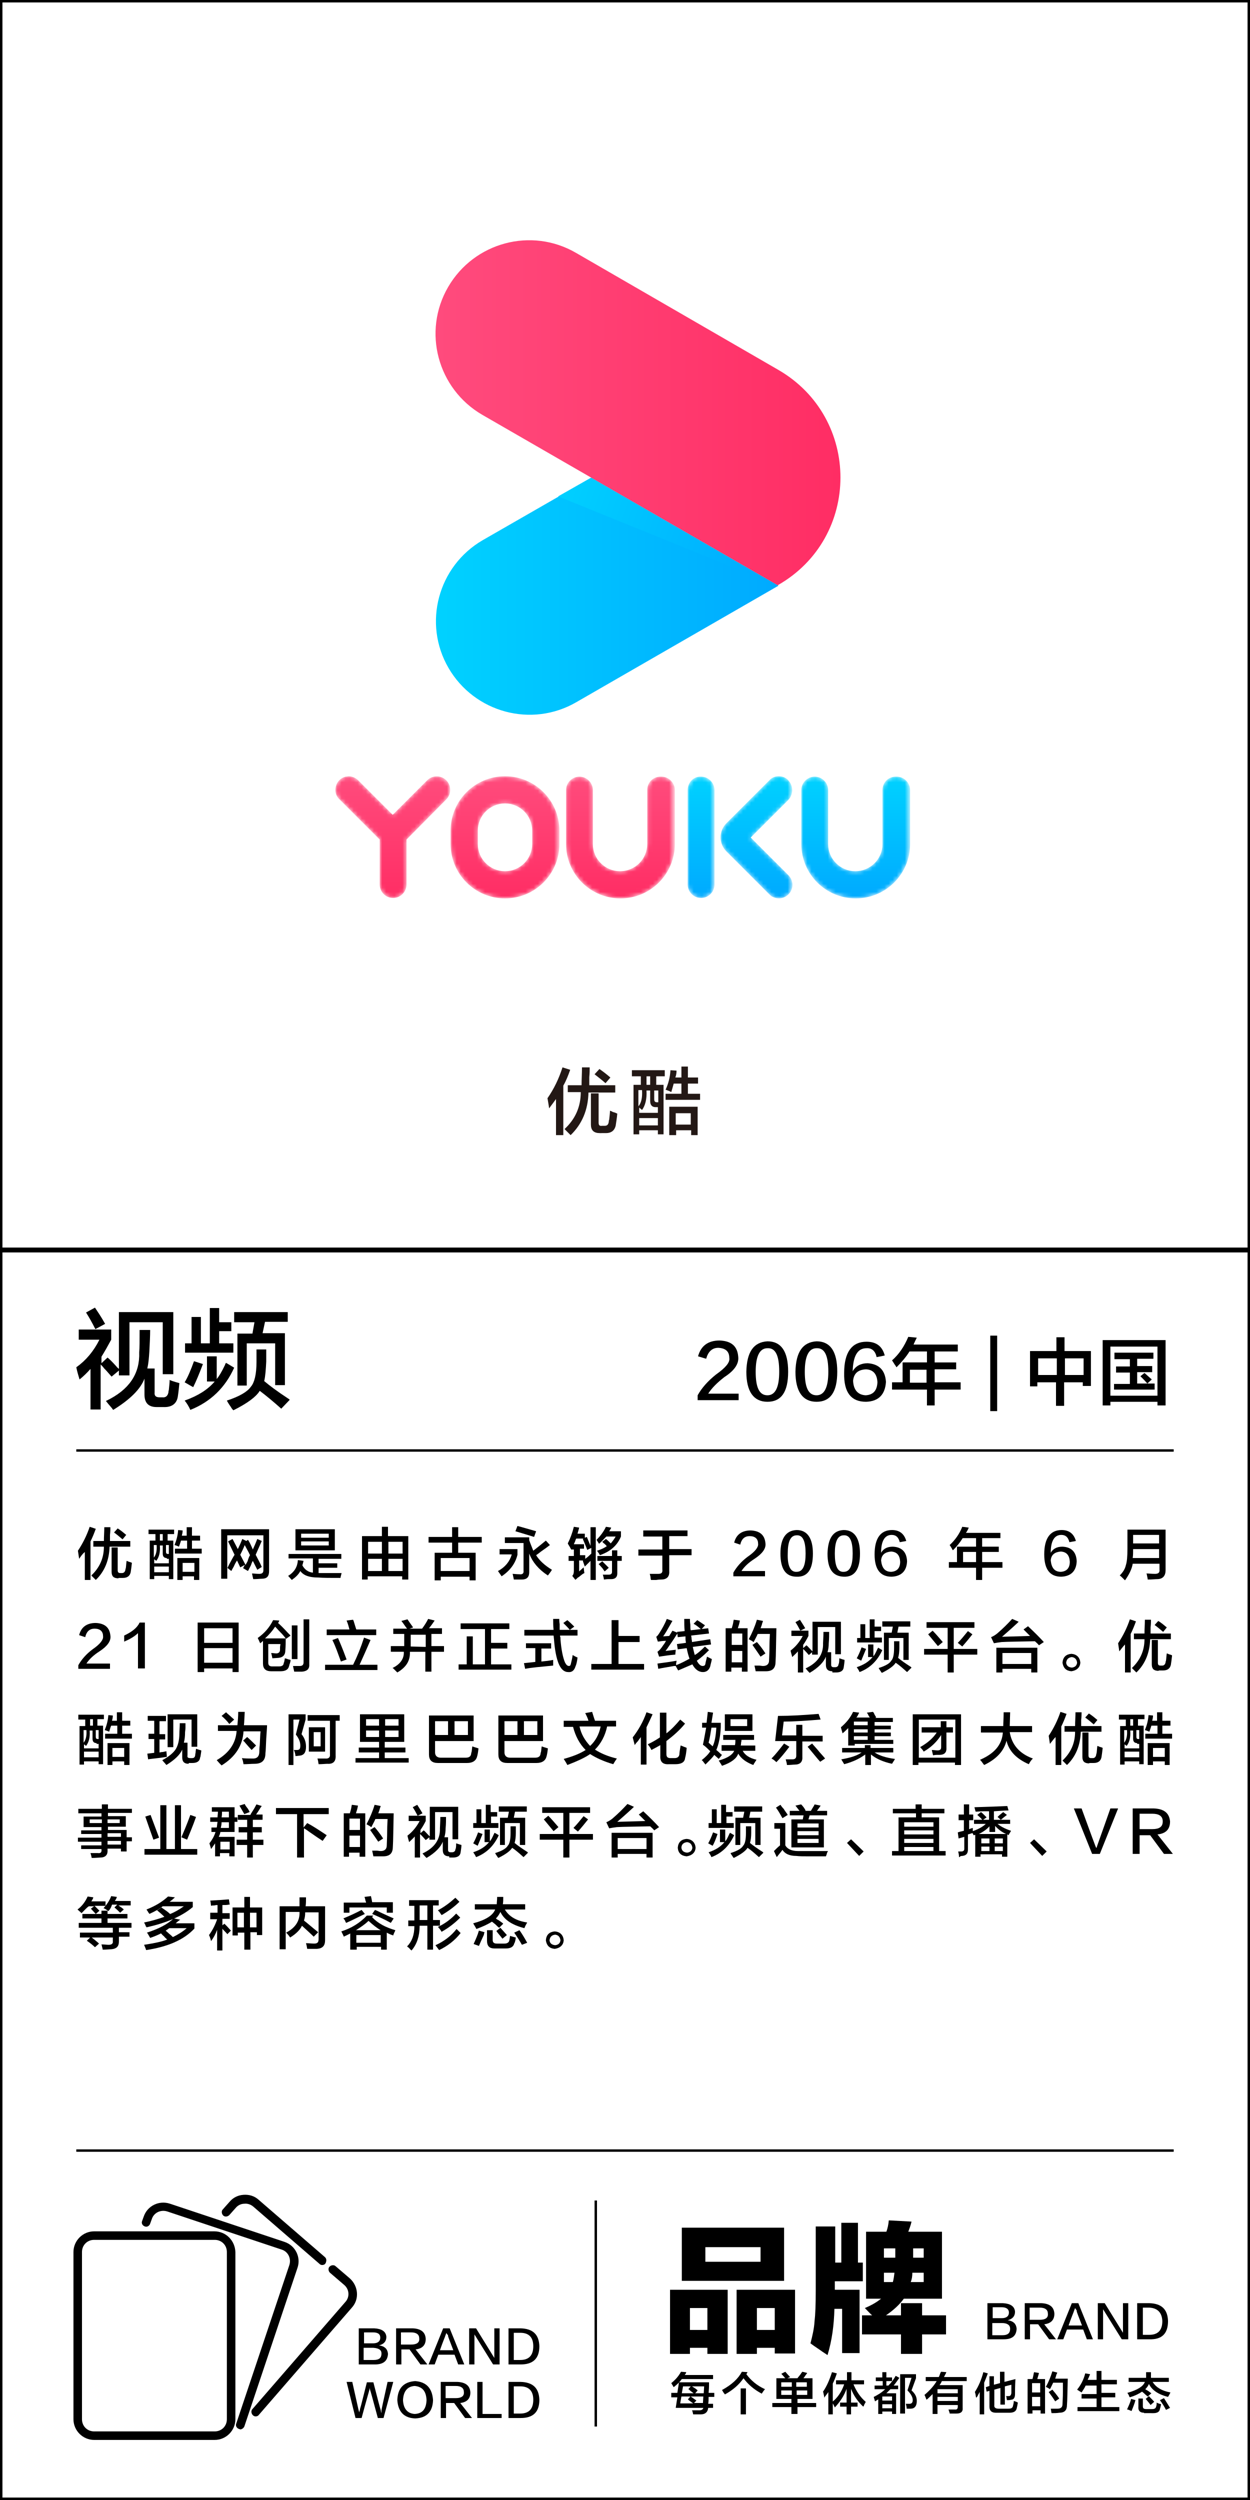 <?xml version="1.0" encoding="utf-8"?>
<!-- Generator: Adobe Illustrator 19.0.0, SVG Export Plug-In . SVG Version: 6.00 Build 0)  -->
<svg version="1.1" id="图层_1" xmlns="http://www.w3.org/2000/svg" xmlns:xlink="http://www.w3.org/1999/xlink" x="0px" y="0px"
	 width="308px" height="616px" viewBox="0 0 308 616" style="enable-background:new 0 0 308 616;" xml:space="preserve">
<style type="text/css">
	.st0{fill:#231815;}
	.st1{fill:url(#路径_3_);}
	.st2{fill:url(#路径_4_);}
	.st3{fill:url(#路径_5_);}
	.st4{filter:url(#Adobe_OpacityMaskFilter);}
	.st5{fill:#FFFFFF;}
	.st6{mask:url(#mask-5_1_);fill:url(#Fill-1_1_);}
	.st7{filter:url(#Adobe_OpacityMaskFilter_1_);}
	.st8{mask:url(#mask-8_1_);fill:url(#Fill-3_1_);}
	.st9{filter:url(#Adobe_OpacityMaskFilter_2_);}
	.st10{mask:url(#mask-11_1_);fill:url(#Fill-5_1_);}
	.st11{filter:url(#Adobe_OpacityMaskFilter_3_);}
	.st12{mask:url(#mask-14_1_);fill:url(#Fill-7_1_);}
	.st13{filter:url(#Adobe_OpacityMaskFilter_4_);}
	.st14{mask:url(#mask-17_1_);fill:url(#Fill-9_1_);}
	.st15{filter:url(#Adobe_OpacityMaskFilter_5_);}
	.st16{mask:url(#mask-20_1_);fill:url(#Fill-11_1_);}
</style>
<g id="XMLID_6631_">
	<path id="XMLID_490_" class="st0" d="M135.3,273.1c-0.1-0.9-0.3-1.8-0.4-2.5c1.6-2.3,2.8-4.8,3.7-7.6l1.9,0.6
		c-0.5,1.4-1,2.7-1.7,3.9v12.2H137v-8.9C136.5,271.5,135.9,272.3,135.3,273.1z M139.9,269.2v-1.8h3.4c0-1.5,0.1-2.9,0.1-4.4h1.9
		c0,0.6,0,1.4-0.1,2.4c0,0.9,0,1.5,0,2h6.4v1.8H145c-0.1,4.3-1.6,7.8-4.4,10.5c-0.5-0.5-1-1-1.5-1.5c2.6-2.4,4-5.4,4-9.1H139.9z
		 M147.8,279.2c-1.5,0-2.2-0.7-2.2-2.1v-7.7h1.9v7.2c0,0.6,0.2,0.9,0.8,0.8h0.7c0.6,0,0.9-0.3,1-1c0-0.1,0-0.3,0.1-0.5
		c0.1-0.9,0.2-1.7,0.2-2.2c0.1,0,0.4,0.1,0.7,0.3c0.5,0.1,0.9,0.3,1.1,0.4c-0.1,1.2-0.3,2.2-0.4,3c-0.3,1.2-1.1,1.8-2.4,1.8H147.8z
		 M149.2,266.9c-0.9-0.8-1.8-1.5-2.7-2.2l1.2-1.3c1,0.7,1.9,1.4,2.7,2.1L149.2,266.9z"/>
	<path id="XMLID_495_" class="st0" d="M155.7,265.2v-1.5h8.1v1.5h-2.1v2.1h1.8v12.2h-1.4v-1h-4.6v1h-1.4v-12.2h1.8v-2.1H155.7z
		 M157.3,268.7v3.9c0.7-0.8,1-2.1,0.9-3.9v-0.1H157.3z M161.5,272.8c-0.8,0-1.3-0.5-1.3-1.5v-2.6h-0.9v0.1c0.1,2-0.3,3.6-1.1,4.7
		c-0.2-0.2-0.5-0.4-0.7-0.6v1.3h4.6v-1.4H161.5z M157.5,275.5v1.8h4.6v-1.8H157.5z M159.3,265.2v2.1h0.9v-2.1H159.3z M162.2,268.7
		h-1v2.1c0,0.6,0.2,0.8,0.7,0.8h0.3V268.7z M165.4,269.1c-0.3-0.2-0.8-0.4-1.4-0.6c0.7-1.5,1.1-3.1,1.2-4.8l1.5,0.1
		c0,0.6-0.1,1.2-0.3,1.7h1.5v-2.7h1.6v2.7h2.5v1.5h-2.5v2.5h3v1.5H164v-1.5h3.9v-2.5H166C165.8,267.8,165.6,268.4,165.4,269.1z
		 M164.9,279.7v-7h7v7h-1.6v-1.2h-3.7v1.2H164.9z M166.5,274.3v2.8h3.7v-2.8H166.5z"/>
</g>
<g id="XMLID_6627_">
	<path id="XMLID_480_" d="M27.5,339.2c-0.4-0.4-1-1.2-2-2.2c0.2,0.2,0-0.1-0.7-0.8v11.1h-2.5v-10c-0.8,0.9-1.7,1.8-2.7,2.6
		c-0.3-1-0.6-2-0.8-3c2.4-1.7,4.3-4,5.7-6.8h-5.1v-2.5h8v2.5c-0.8,1.5-1.6,2.9-2.4,4.2v1.6l1.5-1.4c0.5,0.4,1.2,1.1,2.1,2.1
		c0.3,0.4,0.6,0.6,0.7,0.7v-14h13.4v15.3h-2.6v-12.8h-8.2v13.1h-2.6v-1.2L27.5,339.2z M23.5,327.5c-0.8-1.6-1.6-3-2.3-4.1l2.2-1.2
		c0.6,0.9,1.5,2.2,2.5,4L23.5,327.5z M38.6,346.7c-2,0-3-1-3-3.1v-3.9c-1,2.6-3.5,5.1-7.7,7.7c-0.1-0.1-0.2-0.2-0.3-0.4
		c-0.7-0.8-1.2-1.4-1.5-1.8c5.7-2.7,8.4-6.7,8.2-12c0.1-1,0.1-2.9,0.1-5.5H37c0,1.5-0.1,3.3-0.2,5.3c-0.1,1.5-0.2,2.9-0.5,4.2h1.8
		v5.9c-0.1,0.8,0.3,1.2,1.2,1.2H40c0.8,0.1,1.3-0.3,1.5-1.2c0-0.1,0-0.3,0.1-0.6c0.1-1,0.2-1.9,0.2-2.5c0.1,0.1,0.9,0.4,2.4,0.8
		c-0.1,1-0.2,2.1-0.4,3.4c-0.3,1.7-1.5,2.6-3.6,2.5H38.6z"/>
	<path id="XMLID_484_" d="M51,340.3v-6.1h2.4v5.6c0.5-0.6,1.2-1.7,2-3.4c0.1-0.3,0.2-0.5,0.3-0.6l2,1.2c-2.2,4.9-5.8,8.4-10.8,10.4
		c-0.4-0.9-0.9-1.7-1.4-2.3c3.4-1.2,5.8-2.8,7.4-4.7H51z M47.6,341.8l-2.1-1.2c0.8-1.3,1.5-3,2.3-5.2l2.2,0.7
		C49.1,338.5,48.3,340.4,47.6,341.8z M45.6,333.3V331h1.6v-6.5h2.3v6.5h2.2v-8.7H54v3.5h3v2.2h-3v3h3.5v2.3H45.6z M69.3,347.1
		c-1.9-1.7-3.7-3.2-5.3-4.4c-0.9,1.5-3.1,3.1-6.5,4.8c-0.1-0.1-0.4-0.4-0.6-0.8c-0.5-0.7-0.8-1.2-1-1.6c3.1-1,5.1-2.2,5.9-3.4
		c0.9-1,1.4-3.1,1.4-6.1v-3.1h2.4v3c-0.1,1.9-0.2,3.5-0.5,4.8c1.3,1.1,3.3,2.6,5.9,4.3c-0.1-0.1,0,0,0.4,0.3L69.3,347.1z
		 M57.7,325.7v-2.4h13.2v2.4h-5.6l-0.6,2.8h5.5v12.8h-2.4V331h-7v10.4h-2.3v-12.8h3.7l0.5-2.8H57.7z"/>
</g>
<g id="XMLID_6626_">
	<path id="XMLID_38_" d="M174.5,343.4h7.5v1.6h-10.1v-1.2c1-1.8,2.5-3.5,4.5-5.1c2.4-1.7,3.5-3,3.3-4.1c0-1.6-0.9-2.4-2.7-2.5
		c-1.5,0-2.5,0.9-3,2.7l-2-0.6c0.7-2.6,2.5-3.9,5.3-3.9c2.9,0.1,4.4,1.4,4.6,4c0.2,1.7-0.9,3.4-3.4,5
		C176.7,340.7,175.4,342,174.5,343.4z"/>
	<path id="XMLID_43_" d="M189.1,330.5c3.4,0,5.1,2.5,5.1,7.5c0,5-1.7,7.4-5.1,7.4c-3.4,0-5.2-2.5-5.2-7.4
		C184,333.1,185.7,330.7,189.1,330.5z M189.1,343.8c1.9,0,2.9-1.9,2.9-5.8c0-4-0.9-5.9-2.9-5.8c-1.9,0-2.9,1.9-2.9,5.8
		C186.2,341.9,187.1,343.8,189.1,343.8z"/>
	<path id="XMLID_461_" d="M201.2,330.5c3.4,0,5.1,2.5,5.1,7.5c0,5-1.7,7.4-5.1,7.4c-3.4,0-5.2-2.5-5.2-7.4
		C196.1,333.1,197.8,330.7,201.2,330.5z M201.2,343.8c1.9,0,2.9-1.9,2.9-5.8c0-4-0.9-5.9-2.9-5.8c-1.9,0-2.9,1.9-2.9,5.8
		C198.3,341.9,199.2,343.8,201.2,343.8z"/>
	<path id="XMLID_464_" d="M218,334l-2,0.4c-0.3-1.5-1.2-2.3-2.5-2.2c-2.2,0-3.3,1.9-3.4,5.7c0.7-1.3,2-2,3.7-2
		c2.8,0.2,4.3,1.7,4.5,4.6c-0.2,3.1-1.8,4.8-4.9,4.9c-3.7,0-5.5-2.3-5.4-7.1c0-5.1,1.9-7.7,5.5-7.7C215.9,330.6,217.4,331.7,218,334
		z M213.3,343.8c1.8-0.1,2.8-1.1,2.9-3.2c-0.1-2-1-3.1-2.8-3.2c-2,0.1-3,1-3.2,2.8C210.3,342.5,211.4,343.7,213.3,343.8z"/>
	<path id="XMLID_467_" d="M220.9,336.9c-0.1-0.1-0.2-0.4-0.4-0.6c-0.1-0.2-0.4-0.6-0.7-1.1c1.7-1.5,3-3.4,4-5.8l2.1,0.2
		c-0.3,0.6-0.6,1.2-0.8,1.7H236v1.7h-5.7v2.7h5.3v1.7h-5.3v3.2h6.4v1.8h-6.4v3.9h-1.9v-3.9h-8.6v-1.8h2.6v-4.9h6V333h-4.3
		C223.3,334.3,222.2,335.6,220.9,336.9z M224.2,337.5v3.2h4.1v-3.2H224.2z"/>
	<path id="XMLID_470_" d="M244,347.7v-18.6h1.7v18.6H244z"/>
	<path id="XMLID_472_" d="M253.8,341.6v-8.7h6.5v-3.4h2v3.4h6.5v8.6h-2v-0.9h-4.6v5.8h-2v-5.8h-4.6v1H253.8z M255.8,334.7v4.1h4.6
		v-4.1H255.8z M267,334.7h-4.6v4.1h4.6V334.7z"/>
	<path id="XMLID_476_" d="M271.7,346.3v-16.1h15.5v16.1h-2v-0.9h-11.6v0.9H271.7z M273.6,331.8v12.1h11.6v-12.1H273.6z M274.6,334.8
		v-1.5h9.6v1.5h-4v1.8h3.7v1.5h-3.7v2.8h2.5c-0.6-0.7-1.2-1.3-1.7-1.8l1-0.8c0.6,0.5,1.2,1.1,1.8,1.6l-1.1,1h1.8v1.5h-10V341h3.9
		v-2.8h-3.4v-1.5h3.4v-1.8H274.6z"/>
</g>
<g id="XMLID_2295_">
	<g id="XMLID_2848_">
		<path id="XMLID_3172_" d="M19.5,384.1c-0.1-0.7-0.2-1.4-0.3-2c1.2-1.8,2.2-3.8,2.9-5.9l1.5,0.5c-0.4,1.1-0.8,2.1-1.3,3.1v9.5h-1.4
			v-6.9C20.3,382.9,19.9,383.5,19.5,384.1z M23,381.1v-1.4h2.6c0-1.1,0.1-2.3,0.1-3.4h1.5c0,0.4,0,1.1-0.1,1.9c0,0.7,0,1.2,0,1.5h5
			v1.4H27c-0.1,3.3-1.2,6.1-3.4,8.2c-0.4-0.4-0.7-0.7-1.1-1.1c2-1.9,3.1-4.2,3.1-7.1H23z M29.2,388.9c-1.2,0-1.7-0.5-1.7-1.6v-6h1.5
			v5.6c0,0.5,0.2,0.7,0.6,0.7h0.5c0.4,0,0.7-0.3,0.8-0.8c0-0.1,0-0.2,0.1-0.4c0.1-0.7,0.1-1.3,0.2-1.8c0.1,0,0.3,0.1,0.5,0.2
			c0.4,0.1,0.7,0.2,0.8,0.3c-0.1,0.9-0.2,1.7-0.3,2.3c-0.2,0.9-0.8,1.4-1.9,1.4H29.2z M30.2,379.3c-0.7-0.6-1.4-1.2-2.1-1.7l0.9-1
			c0.8,0.5,1.5,1.1,2.1,1.6L30.2,379.3z"/>
		<path id="XMLID_3162_" d="M36.6,378v-1.1h6.3v1.1h-1.6v1.6h1.4v9.5h-1.1v-0.8H38v0.8h-1.1v-9.5h1.4V378H36.6z M37.9,380.7v3.1
			c0.5-0.6,0.8-1.6,0.7-3v-0.1H37.9z M41.1,383.9c-0.7,0-1-0.4-1-1.1v-2h-0.7v0.1c0.1,1.6-0.2,2.8-0.9,3.7c-0.2-0.2-0.4-0.3-0.5-0.4
			v1h3.6v-1.1H41.1z M38,386v1.4h3.6V386H38z M39.4,378v1.6h0.7V378H39.4z M41.7,380.7h-0.8v1.6c0,0.4,0.1,0.6,0.5,0.6h0.2V380.7z
			 M44.1,381.1c-0.3-0.1-0.6-0.3-1.1-0.4c0.5-1.2,0.8-2.4,0.9-3.7l1.1,0.1c0,0.5-0.1,0.9-0.2,1.3h1.2v-2.1h1.3v2.1h2v1.2h-2v2h2.4
			v1.2h-6.6v-1.2h3v-2h-1.5C44.5,380,44.3,380.5,44.1,381.1z M43.7,389.3v-5.4h5.4v5.4h-1.3v-0.9H45v0.9H43.7z M45,385.1v2.2h2.9
			v-2.2H45z"/>
		<path id="XMLID_3159_" d="M63.4,379.2l1.1,0.5c-0.5,1.1-1,2.3-1.5,3.4c0.5,1,1.1,2,1.5,3l-1.1,0.7l-1.1-2.2
			c-0.1,0.2-0.3,0.5-0.4,0.9c-0.1,0.3-0.4,0.8-0.8,1.6l-1.2-0.7c0.1-0.1,0.1-0.3,0.2-0.4c0.1-0.2,0.2-0.3,0.2-0.4l-1.1,0.6l-0.8-1.7
			c-0.2,0.3-0.5,0.8-0.8,1.5c-0.3,0.5-0.5,0.9-0.6,1.1l-1-0.8v2.7h-1.5v-12.2h11.8v10.3c0,1.3-0.5,1.9-1.8,1.9
			c-0.5,0-1.2,0.1-2.1,0.1c-0.1-0.4-0.2-0.9-0.3-1.4c0.4,0,1,0.1,1.8,0.1c0.7,0,1-0.3,1-0.9v-8.6h-8.9v8.1c0.1-0.1,0.2-0.4,0.4-0.8
			c0.6-1.1,1-1.9,1.4-2.5c-0.6-1.2-1.1-2.3-1.6-3.3l1.1-0.6l1.3,2.5c0.4-0.8,0.8-1.7,1.1-2.5l1,0.5l0.4-0.3c0.2,0.3,0.5,0.8,0.8,1.5
			c0.2,0.4,0.3,0.7,0.4,0.9C62.7,380.9,63.1,380,63.4,379.2z M61.6,383.2c-0.4-0.9-0.9-1.7-1.3-2.5c-0.3,0.8-0.7,1.6-1.1,2.4
			l1.3,2.5c0.1-0.2,0.3-0.5,0.5-0.9C61.2,384,61.4,383.5,61.6,383.2z"/>
		<path id="XMLID_3154_" d="M71.1,384.1v-1.2h13v1.2h-5.6v1.1h4.6v1.1h-4.6v1.3c1.9,0,3.8,0,5.7,0c0,0-0.1,0.1-0.1,0.3
			c-0.1,0.4-0.2,0.7-0.2,0.9c-2.5,0-4.3,0-5.5-0.1c-2.2,0-3.6-0.5-4.4-1.6c-0.4,0.8-1.1,1.5-2.1,2.2c-0.3-0.3-0.6-0.7-0.9-1
			c1.5-0.9,2.3-2.2,2.4-3.9l1.4,0.2c-0.1,0.4-0.2,0.8-0.3,1.1c0.6,1.1,1.5,1.7,2.6,1.8v-3.5H71.1z M72.8,382v-5.2h9.7v5.2H72.8z
			 M74.2,377.9v1H81v-1H74.2z M74.2,379.8v1H81v-1H74.2z"/>
		<path id="XMLID_3148_" d="M89.2,389.2v-10.7h4.9v-2.3h1.5v2.3h5v10.7h-1.5v-0.8h-8.5v0.8H89.2z M90.7,379.9v2.9h3.4v-2.9H90.7z
			 M90.7,384.1v3h3.4v-3H90.7z M99.2,379.9h-3.5v2.9h3.5V379.9z M95.7,384.1v3h3.5v-3H95.7z"/>
		<path id="XMLID_3145_" d="M105.6,380.1v-1.4h5.8v-2.4h1.5v2.4h5.8v1.4h-5.8v2.5h4.3v6.8h-1.5v-0.9h-7.1v0.9h-1.5v-6.8h4.3v-2.5
			H105.6z M108.6,383.9v3.2h7.1v-3.2H108.6z"/>
		<path id="XMLID_3141_" d="M123.6,388.4l-0.9-1.3c1.7-0.9,2.9-2.3,3.4-4.1h-3v-1.3h4.4v1.4C127,385.2,125.7,387,123.6,388.4z
			 M135,388.2c-2.3-1.5-3.8-3.3-4.6-5.4v4.6c0,1.2-0.6,1.8-1.8,1.8c-0.7,0-1.3,0-2,0c0-0.2-0.1-0.5-0.2-1c0-0.2-0.1-0.3-0.1-0.4
			c0.4,0,1,0.1,1.7,0.1c0.7,0.1,1.1-0.2,1-0.9v-6.8h-4.6v-1.4h6v0.7c0.3,0.9,0.7,1.8,1,2.6c0.9-0.7,1.9-1.5,3.1-2.5l1,1.1
			c-0.5,0.4-1.2,0.9-2.2,1.6c-0.5,0.4-0.9,0.7-1.2,0.9c0.8,1.3,2.1,2.5,3.9,3.6C135.7,387.3,135.3,387.8,135,388.2z M131.6,378.7
			c-1.3-0.4-2.9-0.9-4.6-1.4l0.5-1.3c1.2,0.3,2.8,0.8,4.6,1.3L131.6,378.7z"/>
		<path id="XMLID_3135_" d="M140.7,381.7c-0.1-0.1-0.2-0.4-0.4-0.7c-0.2-0.3-0.3-0.5-0.4-0.7c0.6-1.2,1.1-2.5,1.5-4.1l1.3,0.2
			c-0.1,0.5-0.3,1.1-0.4,1.5h1.8v1l0.5-0.2c0.3,0.7,0.6,1.5,0.9,2.2v-4.6h1.3v13h-1.3v-4.7c-0.4,0.4-0.9,0.9-1.4,1.4l-0.5-1.4
			l0.1-0.1h-1v2.7l1.1-1c0.1,0.5,0.1,1,0.2,1.4c-0.3,0.1-0.8,0.5-1.4,1c-0.1,0-0.1,0.1-0.2,0.1c-0.1,0.1-0.2,0.2-0.3,0.3
			c-0.1,0.1-0.3,0.2-0.3,0.3l-0.8-1c0.3-0.3,0.4-0.7,0.4-1.3v-2.4h-1.3v-1.2h1.3v-1.6H140.7L140.7,381.7L140.7,381.7z M144.7,381.9
			c-0.4-1.1-0.8-2-1.1-2.7l0.2-0.1h-1.8c-0.1,0.1-0.2,0.4-0.3,0.7c-0.1,0.3-0.3,0.6-0.3,0.7h2.5v1.1h-1v1.6h1.3v0.9
			c0.7-0.5,1.1-0.9,1.5-1.3v-1.4L144.7,381.9z M147.6,380.4c-0.1-0.2-0.3-0.5-0.5-0.8c0-0.1-0.1-0.2-0.1-0.2c1-1,1.8-2.1,2.3-3.2
			l1.3,0.2c-0.1,0.3-0.3,0.6-0.5,0.9h2.9v1.3c-0.9,2.2-2.6,3.7-5.2,4.6c-0.1-0.3-0.4-0.7-0.7-1.1c1-0.3,1.8-0.7,2.4-1.1
			c-0.1-0.2-0.4-0.5-0.8-0.8c-0.1-0.1-0.3-0.3-0.3-0.3l0.9-0.7c0.4,0.3,0.8,0.7,1.2,1.1c0.4-0.5,0.8-1,1.2-1.7h-2.3
			C148.9,379.1,148.3,379.8,147.6,380.4z M147.2,384.6v-1.2h3.6v-1.4h1.3v1.4h1.1v1.2h-1.1v3.1c0,0.9-0.5,1.4-1.5,1.4
			c-0.2,0-0.4,0-0.8,0c-0.4,0-0.8,0.1-1,0.1c0-0.3-0.1-0.6-0.2-1c0-0.1-0.1-0.2-0.1-0.2c0.5,0,1,0,1.5,0c0.5,0,0.8-0.2,0.8-0.7v-2.7
			H147.2z M149,387.2c-0.1-0.1-0.3-0.4-0.5-0.7c-0.4-0.5-0.7-0.8-1-1.1l0.9-0.7c0.6,0.6,1.1,1.1,1.6,1.6L149,387.2z"/>
		<path id="XMLID_3133_" d="M158.5,378.5v-1.4h10.9v1.4h-4.5v3.2h5.5v1.5h-5.5v3.9c0.1,1.4-0.6,2.1-2,2.1c-0.2,0-0.6,0-1.2,0.1
			c-0.6,0-1,0-1.3,0c0-0.1-0.1-0.3-0.1-0.6c0-0.2-0.1-0.5-0.2-0.9c0.7,0,1.3,0,2.1,0c0.8,0,1.1-0.3,1-1.1v-3.4h-5.9v-1.5h5.9v-3.2
			H158.5z"/>
		<path id="XMLID_3131_" d="M182.7,387.1h5.8v1.3h-7.8v-0.9c0.8-1.4,1.9-2.7,3.5-3.9c1.9-1.3,2.7-2.4,2.6-3.2c0-1.2-0.7-1.9-2.1-1.9
			c-1.2,0-2,0.7-2.3,2.1l-1.5-0.5c0.5-2,1.9-3,4.1-3c2.2,0.1,3.4,1.1,3.6,3.1c0.2,1.3-0.7,2.6-2.7,3.9
			C184.5,385,183.4,386,182.7,387.1z"/>
		<path id="XMLID_3128_" d="M196.3,377c2.6,0,4,2,4,5.8c0,3.9-1.3,5.8-4,5.7c-2.7,0-4-1.9-4-5.7C192.3,379,193.7,377.1,196.3,377z
			 M196.3,387.3c1.5,0,2.2-1.5,2.2-4.5c0-3.1-0.7-4.6-2.2-4.5c-1.5,0-2.2,1.5-2.2,4.5C194,385.9,194.8,387.4,196.3,387.3z"/>
		<path id="XMLID_3125_" d="M207.9,377c2.6,0,4,2,4,5.8c0,3.9-1.3,5.8-4,5.7s-4-1.9-4-5.7C204,379,205.3,377.1,207.9,377z
			 M207.9,387.3c1.5,0,2.2-1.5,2.2-4.5c0-3.1-0.7-4.6-2.2-4.5c-1.5,0-2.2,1.5-2.2,4.5C205.7,385.9,206.4,387.4,207.9,387.3z"/>
		<path id="XMLID_3122_" d="M223.3,379.7l-1.6,0.3c-0.3-1.2-0.9-1.8-2-1.8c-1.7,0-2.6,1.5-2.6,4.4c0.6-1,1.5-1.5,2.9-1.5
			c2.2,0.1,3.4,1.3,3.5,3.6c-0.1,2.4-1.4,3.7-3.8,3.8c-2.8,0-4.2-1.8-4.2-5.5c0-4,1.5-6,4.3-6C221.6,377,222.8,377.9,223.3,379.7z
			 M219.6,387.3c1.4-0.1,2.2-0.9,2.2-2.5c-0.1-1.6-0.8-2.4-2.2-2.5c-1.5,0.1-2.4,0.8-2.5,2.2C217.3,386.4,218.1,387.3,219.6,387.3z"
			/>
		<path id="XMLID_3119_" d="M234.8,382c-0.1-0.1-0.2-0.3-0.3-0.5c-0.1-0.2-0.3-0.5-0.5-0.8c1.3-1.2,2.4-2.7,3.1-4.5l1.6,0.2
			c-0.2,0.5-0.4,0.9-0.7,1.3h8.5v1.3H242v2.1h4.1v1.3H242v2.5h5v1.4h-5v3h-1.5v-3h-6.7v-1.4h2v-3.8h4.7V379h-3.3
			C236.6,380,235.8,381,234.8,382z M237.3,382.4v2.5h3.2v-2.5H237.3z"/>
		<path id="XMLID_3116_" d="M265.1,379.7l-1.6,0.3c-0.3-1.2-0.9-1.8-2-1.8c-1.7,0-2.6,1.5-2.6,4.4c0.6-1,1.5-1.5,2.9-1.5
			c2.2,0.1,3.4,1.3,3.5,3.6c-0.1,2.4-1.4,3.7-3.8,3.8c-2.8,0-4.2-1.8-4.2-5.5c0-4,1.5-6,4.3-6C263.4,377,264.6,377.9,265.1,379.7z
			 M261.4,387.3c1.4-0.1,2.2-0.9,2.2-2.5c-0.1-1.6-0.8-2.4-2.2-2.5c-1.5,0.1-2.4,0.8-2.5,2.2C259.1,386.4,259.9,387.3,261.4,387.3z"
			/>
		<path id="XMLID_3112_" d="M277.2,389.4c-0.1-0.1-0.3-0.3-0.6-0.6c-0.3-0.3-0.5-0.5-0.7-0.6c0.8-0.8,1.3-1.6,1.5-2.5
			c0.3-0.9,0.4-2.2,0.4-4.1v-4.7h9.4v10c0,1.4-0.7,2.2-2.1,2.2c-0.5,0-1.2,0.1-2.3,0.1c0-0.2-0.1-0.6-0.2-1.1c0-0.2-0.1-0.3-0.1-0.4
			c0.5,0,1.2,0.1,2.1,0.1c0.8,0,1.2-0.3,1.1-1.1v-1.4h-6.6C278.9,386.6,278.2,388,277.2,389.4z M279.2,381.7c0,0.8,0,1.5-0.1,2.2
			h6.5v-2.2H279.2z M279.2,378.2v2.1h6.4v-2.1H279.2z"/>
		<path id="XMLID_3110_" d="M21.3,409.9h5.8v1.3h-7.8v-0.9c0.8-1.4,1.9-2.7,3.5-3.9c1.9-1.3,2.7-2.4,2.6-3.2c0-1.2-0.7-1.9-2.1-1.9
			c-1.2,0-2,0.7-2.3,2.1l-1.5-0.5c0.5-2,1.9-3,4.1-3c2.2,0.1,3.4,1.1,3.6,3.1c0.2,1.3-0.7,2.6-2.7,3.9
			C23.1,407.8,22,408.8,21.3,409.9z"/>
		<path id="XMLID_3108_" d="M34,411.2v-8.8c-0.8,0.8-2,1.5-3.4,2.1c0-0.5,0-1,0-1.5c1.9-0.9,3.2-1.9,3.8-3.2h1.3v11.3H34z"/>
		<path id="XMLID_3104_" d="M48.7,412v-12.2h10.1V412h-1.5v-0.9h-7v0.9H48.7z M50.3,401.2v3.6h7v-3.6H50.3z M50.3,406.1v3.6h7v-3.6
			H50.3z"/>
		<path id="XMLID_3099_" d="M70.5,403.8l-0.1-0.1c0,0.9,0,1.9-0.1,3c0,1.1-0.6,1.7-1.7,1.8l-1.5,0.1c0-0.2-0.1-0.5-0.2-1
			c0-0.1-0.1-0.3-0.1-0.3c0.5,0,0.9,0.1,1.3,0.1c0.5,0,0.9-0.3,0.9-0.9c0-0.1,0-0.3,0-0.5c0-0.4,0.1-0.7,0.1-0.9h-3v4.6
			c0,0.6,0.3,0.9,0.9,0.9h1.8c0.6,0,1-0.2,1.1-0.7c0-0.1,0-0.2,0.1-0.3c0-0.1,0.1-0.4,0.2-1c0.1,0,0.2,0.1,0.4,0.1
			c0.2,0.1,0.5,0.2,1,0.3c0,0.3-0.1,0.7-0.3,1.2c0,0.2-0.1,0.3-0.1,0.4c-0.2,0.8-0.9,1.2-2.1,1.2h-2.3c-1.3,0-2-0.6-2-1.9v-5.6
			c0,0-0.1,0.1-0.2,0.2c-0.1,0.1-0.2,0.2-0.5,0.4c-0.2-0.5-0.4-0.9-0.6-1.3c1.7-1.2,2.9-2.6,3.8-4.4l1.5,0.1c0,0.1-0.1,0.2-0.1,0.3
			c-0.1,0.1-0.1,0.3-0.2,0.3c0.6,0.5,1.4,1.3,2.4,2.4c0.3,0.3,0.6,0.6,0.7,0.7L70.5,403.8z M67.8,400.8c-0.7,1.1-1.5,2-2.5,2.9h5.1
			c-0.3-0.4-0.7-0.9-1.3-1.5C68.5,401.6,68.1,401.1,67.8,400.8z M71.9,408.8v-8.3h1.4v8.3H71.9z M72.5,411.9
			c-0.1-0.4-0.2-0.9-0.3-1.4c0.6,0,1.1,0,1.7,0c0.6,0,0.9-0.3,0.9-0.9V399h1.4v11c0.1,1.2-0.5,1.8-1.8,1.9
			C73.8,411.9,73.1,411.9,72.5,411.9z"/>
		<path id="XMLID_3095_" d="M80.1,411.5v-1.3h6.9c1-2,1.9-4.2,2.7-6.7l1.6,0.6c-0.9,2.1-1.8,4.1-2.7,6.1H93v1.3H80.1z M80.5,402.9
			v-1.4h5.6c-0.2-0.8-0.4-1.5-0.7-2.2l1.6-0.2c0,0,0,0.1,0.1,0.2c0.3,0.9,0.5,1.7,0.7,2.2h4.9v1.4H80.5z M84,409.4
			c-0.7-1.9-1.3-3.7-2.1-5.3l1.4-0.5c0,0.1,0.1,0.3,0.2,0.5c0.9,2.1,1.5,3.7,1.9,4.8L84,409.4z"/>
		<path id="XMLID_3092_" d="M96.9,402.7v-1.4h3.4c-0.5-0.6-0.9-1.3-1.4-1.9l1.5-0.4c0.4,0.6,0.9,1.3,1.4,2l-0.9,0.3h3.1
			c0.6-0.8,1.1-1.6,1.5-2.4l1.6,0.4c-0.4,0.6-0.9,1.3-1.4,1.9h3.2v1.4h-2.6v3h3.1v1.4h-3.1v4.9h-1.5v-4.9h-3.8
			c0.1,2.2-0.9,3.8-3.1,5.1c-0.2-0.2-0.5-0.5-0.9-0.9c-0.1-0.1-0.2-0.2-0.3-0.2c1.9-0.9,2.9-2.3,2.8-4h-3.2v-1.4h3.3v-3H96.9z
			 M101.2,405.7L101.2,405.7l3.7,0.1v-3h-3.7V405.7z"/>
		<path id="XMLID_3090_" d="M113.5,401.4V400h12v1.4h-4.5v3.4h4v1.4h-4v3.9h5v1.3h-13v-1.3h2v-6.9h1.5v6.9h3v-8.7H113.5z"/>
		<path id="XMLID_3086_" d="M129.6,406.2v-1.3h6.2v1.3h-2.4v3.2c1-0.1,2-0.2,2.9-0.4c0,0.4,0,0.9,0,1.4c-3.1,0.3-5.5,0.5-6.9,0.8
			l-0.3-1.4l2.8-0.3v-3.4H129.6z M129.2,403v-1.4h7.2c-0.1-0.9-0.1-1.8-0.1-2.7h1.5c0,0.3,0,0.7,0.1,1.3c0,0.6,0,1.1,0,1.4h4.4v1.4
			H138c0,0.1,0,0.3,0.1,0.5c0,0.2,0,0.3,0,0.4c0.2,2.6,0.6,4.5,1.1,5.7c0.3,0.6,0.6,0.9,1,0.9c0.3,0,0.4-0.2,0.5-0.7
			c0.1-0.5,0.3-1.1,0.4-2c0.5,0.3,0.9,0.5,1.2,0.6c-0.1,1-0.3,1.8-0.5,2.2c-0.3,1-0.9,1.5-1.8,1.4c-1,0-1.8-0.7-2.4-2.2
			c-0.5-1.3-0.9-3.2-1.1-5.9l-0.1-0.9H129.2z M140.4,401.6c-0.4-0.5-0.9-1-1.6-1.7l1-0.7c0.7,0.6,1.2,1.1,1.7,1.6L140.4,401.6z"/>
		<path id="XMLID_3084_" d="M145.7,411.3V410h5v-10.8h1.7v3.9h5.2v1.5h-5.2v5.4h6.3v1.4H145.7z"/>
		<path id="XMLID_3081_" d="M167.1,411.6c-0.3-0.5-0.5-0.9-0.6-1.1c-0.4,0-0.6,0-0.4,0c-1.7,0.3-3,0.5-3.9,0.7l-0.2-1.3
			c1.5-0.2,3.1-0.4,4.7-0.7c0,0.1,0,0.3-0.1,0.6c0,0.3,0,0.4,0,0.5c1.3-0.5,2.4-1.1,3.3-1.6c-0.3-0.8-0.5-1.6-0.7-2.6l-2.2,0.3
			l-0.2-1.3l2.2-0.3c0,0,0-0.1,0-0.2c-0.1-0.4-0.1-0.9-0.1-1.4l-1.9,0.2l-0.1-0.9c-0.5,0.8-1.2,1.9-2.2,3.3c-0.3,0.5-0.6,0.8-0.7,1
			c0.8-0.1,1.6-0.2,2.5-0.3c0,0.4-0.1,0.8-0.1,1.2c-1.4,0.1-2.7,0.3-4,0.5l-0.4-1.2c0.4-0.3,0.7-0.6,0.9-0.9
			c0.2-0.2,0.4-0.6,0.8-1.1c0.2-0.3,0.3-0.5,0.4-0.7c-0.7,0-1.3,0.1-2,0.2l-0.4-1.2c0.3-0.2,0.5-0.5,0.7-0.8
			c0.7-1.1,1.4-2.3,1.9-3.6l1.4,0.5c-0.1,0.1-0.2,0.3-0.3,0.5c-0.9,1.6-1.6,2.8-2,3.3l1.5-0.1c0.1-0.2,0.3-0.5,0.5-0.8
			c0.1-0.3,0.3-0.4,0.3-0.5l1.2,0.5l-0.1-0.2l1.9-0.2c-0.1-1-0.1-2-0.1-3h1.4c0,0.3,0,0.8,0.1,1.4c0,0.7,0,1.1,0.1,1.4l4.3-0.5
			l0.2,1.3l-4.4,0.5c0,0.1,0.1,0.4,0.1,0.7c0,0.3,0.1,0.5,0.1,0.7c0,0,0,0.1,0,0.2l4.5-0.7l0.2,1.3l-4.5,0.6c0.2,0.8,0.3,1.4,0.5,2
			c0.7-0.4,1.5-1.1,2.5-2.1l1,0.9c-1.1,1.1-2,1.9-3,2.6c0.4,0.8,0.9,1.3,1.4,1.3c0.4,0,0.6-0.1,0.7-0.5c0.1-0.7,0.3-1.2,0.4-1.8
			c0.4,0.2,0.8,0.4,1.2,0.6c-0.1,0.7-0.3,1.2-0.4,1.8c-0.3,0.9-0.9,1.4-1.8,1.4c-1,0-1.9-0.6-2.6-1.9
			C169.4,410.6,168.3,411.1,167.1,411.6z M172.8,401.5c-0.7-0.6-1.3-1.1-1.9-1.4l0.9-0.9c0.3,0.2,0.8,0.5,1.5,1
			c0.2,0.1,0.3,0.2,0.4,0.3L172.8,401.5z"/>
		<path id="XMLID_3075_" d="M178.8,411.9v-10.7h1.5c0.1-0.4,0.3-0.9,0.4-1.6c0-0.2,0.1-0.4,0.1-0.5l1.5,0.2
			c-0.1,0.7-0.3,1.3-0.5,1.9h2.4v10.7h-1.4v-1h-2.6v1H178.8z M180.3,402.5v2.8h2.6v-2.8H180.3z M180.3,406.8v2.8h2.6v-2.8H180.3z
			 M186.2,411.8c-0.1-0.5-0.2-1-0.3-1.4c0.2,0,0.5,0,1,0c0.5,0,0.8,0.1,1.1,0.1c1,0,1.5-0.5,1.5-1.4c0-0.6,0.1-1.8,0.1-3.7
			c0-1.3,0.1-2.3,0.1-2.8h-3c-0.3,0.7-0.7,1.4-1,2c-0.1,0-0.2-0.1-0.3-0.2c-0.2-0.1-0.5-0.3-0.9-0.5c0.8-1.5,1.5-3.1,2-4.8l1.5,0.3
			c0,0.1-0.1,0.3-0.2,0.6c-0.1,0.5-0.3,0.9-0.4,1.2h3.9c-0.1,4-0.1,6.7-0.2,8.2c0,1.6-0.7,2.4-2.4,2.4
			C187.9,411.8,187.1,411.8,186.2,411.8z M187.4,408.2c-0.6-0.9-1.3-1.9-2-2.9l1.1-0.7c0.7,0.8,1.4,1.7,2.1,2.8L187.4,408.2z"/>
		<path id="XMLID_3071_" d="M199.3,407.8c-0.2-0.2-0.5-0.6-1-1.1c0.1,0.1,0,0-0.4-0.4v5.8h-1.3v-5.2c-0.4,0.5-0.9,0.9-1.4,1.4
			c-0.1-0.5-0.3-1-0.4-1.6c1.2-0.9,2.2-2.1,3-3.6H195v-1.3h4.2v1.3c-0.4,0.8-0.8,1.5-1.3,2.2v0.8l0.8-0.7c0.3,0.2,0.6,0.6,1.1,1.1
			c0.2,0.2,0.3,0.3,0.4,0.4v-7.3h7v8h-1.4v-6.7h-4.3v6.8h-1.4v-0.6L199.3,407.8z M197.2,401.8c-0.4-0.8-0.8-1.5-1.2-2.1l1.1-0.6
			c0.3,0.5,0.8,1.2,1.3,2.1L197.2,401.8z M205.1,411.8c-1.1,0-1.6-0.5-1.6-1.6v-2c-0.5,1.3-1.8,2.7-4,4c0,0-0.1-0.1-0.2-0.2
			c-0.4-0.4-0.6-0.7-0.8-0.9c3-1.4,4.4-3.5,4.3-6.2c0-0.5,0.1-1.5,0.1-2.8h1.4c0,0.8,0,1.7-0.1,2.8c0,0.8-0.1,1.5-0.3,2.2h0.9v3.1
			c0,0.4,0.2,0.6,0.6,0.6h0.4c0.4,0,0.7-0.2,0.8-0.6c0-0.1,0-0.2,0.1-0.3c0.1-0.5,0.1-1,0.1-1.3c0.1,0,0.5,0.2,1.3,0.4
			c0,0.5-0.1,1.1-0.2,1.8c-0.1,0.9-0.8,1.3-1.9,1.3H205.1z"/>
		<path id="XMLID_3065_" d="M213.9,408.4v-3.2h1.3v2.9c0.3-0.3,0.6-0.9,1-1.8c0.1-0.1,0.1-0.3,0.2-0.3l1,0.6c-1.2,2.6-3,4.4-5.6,5.4
			c-0.2-0.5-0.5-0.9-0.7-1.2c1.8-0.6,3-1.4,3.9-2.5H213.9z M212.2,409.2l-1.1-0.6c0.4-0.7,0.8-1.6,1.2-2.7l1.1,0.4
			C212.9,407.5,212.5,408.5,212.2,409.2z M211.2,404.8v-1.2h0.8v-3.4h1.2v3.4h1.1V399h1.2v1.8h1.6v1.1h-1.6v1.6h1.8v1.2H211.2z
			 M223.5,412c-1-0.9-1.9-1.7-2.8-2.3c-0.5,0.8-1.6,1.6-3.4,2.5c-0.1-0.1-0.2-0.2-0.3-0.4c-0.3-0.4-0.4-0.6-0.5-0.8
			c1.6-0.5,2.7-1.1,3.1-1.8c0.5-0.5,0.7-1.6,0.7-3.2v-1.6h1.3v1.6c0,1-0.1,1.8-0.3,2.5c0.7,0.6,1.7,1.3,3.1,2.2
			c-0.1-0.1,0,0,0.2,0.2L223.5,412z M217.4,400.8v-1.3h6.9v1.3h-2.9l-0.3,1.5h2.8v6.7h-1.3v-5.4H219v5.4h-1.2v-6.7h1.9l0.3-1.5
			H217.4z"/>
		<path id="XMLID_3061_" d="M228.3,401.1v-1.4h11.8v1.4h-5.1v5.2h5.8v1.4h-5.8v4.4h-1.5v-4.4h-5.8v-1.4h5.8v-5.2H228.3z
			 M231.1,405.6c-0.8-1-1.6-1.9-2.4-2.9l1.1-0.9c0.9,0.9,1.7,1.9,2.5,2.8L231.1,405.6z M237.1,405.7l-1.1-0.9
			c0.8-0.8,1.6-1.8,2.5-2.9l1.1,0.8C238.8,403.7,238,404.7,237.1,405.7z"/>
		<path id="XMLID_3057_" d="M256,405.4c-0.3-0.4-0.7-0.7-1-1c-3.8,0.1-6.6,0.1-8.2,0.2c-0.8,0.1-1.4,0.2-1.9,0.3l-0.7-1.5
			c0.5-0.2,1-0.5,1.5-0.9c1.4-1.2,2.6-2.4,3.7-3.6l1.6,0.7c-0.1,0.1-0.2,0.2-0.3,0.3c-1.6,1.5-2.9,2.6-3.8,3.4l6.9-0.2l-1.6-1.6
			l1.1-0.8c1.5,1.4,2.8,2.7,3.9,3.9L256,405.4z M245.5,412.1V406h10.1v6.1h-1.5v-0.9H247v0.9H245.5z M247,407.3v2.7h7.1v-2.7H247z"
			/>
		<path id="XMLID_3054_" d="M261.8,409.7c0.1-1.4,0.9-2.1,2.2-2.2c1.3,0.1,2.1,0.9,2.2,2.2c-0.1,1.2-0.9,1.9-2.2,2.1
			C262.7,411.7,262,411,261.8,409.7z M262.7,409.7c0.1,0.7,0.5,1.1,1.4,1.2c0.8-0.1,1.2-0.5,1.3-1.2c-0.1-0.8-0.5-1.3-1.3-1.4
			C263.2,408.4,262.8,408.9,262.7,409.7z"/>
		<path id="XMLID_3049_" d="M275.8,406.9c-0.1-0.7-0.2-1.4-0.3-2c1.2-1.8,2.2-3.8,2.9-5.9l1.5,0.5c-0.4,1.1-0.8,2.1-1.3,3.1v9.5
			h-1.4v-6.9C276.7,405.7,276.3,406.3,275.8,406.9z M279.4,403.9v-1.4h2.6c0-1.1,0.1-2.3,0.1-3.4h1.5c0,0.4,0,1.1-0.1,1.9
			c0,0.7,0,1.2,0,1.5h5v1.4h-5.1c-0.1,3.3-1.2,6.1-3.4,8.2c-0.4-0.4-0.7-0.7-1.1-1.1c2-1.9,3.1-4.2,3.1-7.1H279.4z M285.5,411.7
			c-1.2,0-1.7-0.5-1.7-1.6v-6h1.5v5.6c0,0.5,0.2,0.7,0.6,0.7h0.5c0.4,0,0.7-0.3,0.8-0.8c0-0.1,0-0.2,0.1-0.4
			c0.1-0.7,0.1-1.3,0.2-1.8c0.1,0,0.3,0.1,0.5,0.2c0.4,0.1,0.7,0.2,0.8,0.3c-0.1,0.9-0.2,1.7-0.3,2.3c-0.2,0.9-0.8,1.4-1.9,1.4
			H285.5z M286.6,402.1c-0.7-0.6-1.4-1.2-2.1-1.7l0.9-1c0.8,0.5,1.5,1.1,2.1,1.6L286.6,402.1z"/>
		<path id="XMLID_3039_" d="M19.3,423.6v-1.1h6.3v1.1H24v1.6h1.4v9.5h-1.1V434h-3.6v0.8h-1.1v-9.5h1.4v-1.6H19.3z M20.6,426.3v3.1
			c0.5-0.6,0.8-1.6,0.7-3v-0.1H20.6z M23.8,429.5c-0.7,0-1-0.4-1-1.1v-2h-0.7v0.1c0.1,1.6-0.2,2.8-0.9,3.7c-0.2-0.2-0.4-0.3-0.5-0.4
			v1h3.6v-1.1H23.8z M20.7,431.6v1.4h3.6v-1.4H20.7z M22.2,423.6v1.6h0.7v-1.6H22.2z M24.4,426.3h-0.8v1.6c0,0.4,0.1,0.6,0.5,0.6
			h0.2V426.3z M26.9,426.7c-0.3-0.1-0.6-0.3-1.1-0.4c0.5-1.2,0.8-2.4,0.9-3.7l1.1,0.1c0,0.5-0.1,0.9-0.2,1.3h1.2v-2.1h1.3v2.1h2v1.2
			h-2v2h2.4v1.2h-6.6v-1.2h3v-2h-1.5C27.2,425.6,27.1,426.1,26.9,426.7z M26.5,434.9v-5.4h5.4v5.4h-1.3V434h-2.9v0.9H26.5z
			 M27.7,430.7v2.2h2.9v-2.2H27.7z"/>
		<path id="XMLID_3035_" d="M36.4,424.1v-1.3h4.5v1.3h-1.6v3.2h1.4v1.3h-1.4v3.2c0.2,0,0.4-0.1,0.7-0.1c0.2,0,0.5-0.1,1-0.2
			c0,0.3,0.1,0.7,0.1,1.4c-0.2,0-0.7,0.1-1.4,0.2c-1.6,0.2-2.7,0.3-3.2,0.4l-0.2-1.4l1.7-0.2v-3.4h-1.4v-1.3h1.4v-3.2H36.4z
			 M46.5,434.6c-1.1,0-1.6-0.5-1.6-1.6v-1.9c-0.5,1.2-1.8,2.5-3.9,3.8c-0.1-0.1-0.3-0.4-0.7-0.8c-0.1-0.2-0.3-0.3-0.3-0.4
			c1.7-0.9,2.8-1.9,3.3-2.7c0.5-0.8,0.9-2.1,0.9-3.9c0-0.7,0.1-1.5,0.1-2.5h1.4c0,0.2,0,0.5,0,1.1c0,0.5-0.1,0.9-0.1,1.1
			c0,1-0.1,1.9-0.3,2.6h0.9v3.1c-0.1,0.5,0.1,0.7,0.7,0.7h0.4c0.5,0,0.7-0.2,0.8-0.7c0-0.1,0-0.3,0.1-0.7c0-0.4,0.1-0.7,0.1-0.9
			c0.1,0,0.5,0.2,1.3,0.4c0,0.3-0.1,0.8-0.2,1.5c0,0.1-0.1,0.2-0.1,0.3c-0.1,0.9-0.8,1.3-1.9,1.3H46.5z M41.3,430.5v-8.1h7.3v8h-1.4
			v-6.7h-4.5v6.8H41.3z"/>
		<path id="XMLID_3031_" d="M54.6,435c-0.1-0.1-0.2-0.2-0.3-0.3c-0.4-0.4-0.7-0.8-0.9-1c3.1-1.8,4.7-4.2,4.9-7.2h-4.6v-1.4h4.8
			c0.1-1.1,0.2-2.2,0.2-3.3h1.6c-0.1,1.5-0.1,2.6-0.2,3.3h5.7c0,0.6-0.1,1.7-0.2,3.3c-0.1,1.8-0.1,3-0.2,3.6c0,1.8-0.9,2.6-2.7,2.6
			c-0.8,0-1.7,0.1-2.7,0.1c-0.1-0.6-0.2-1.1-0.4-1.5c0.9,0.1,1.7,0.1,2.5,0.1c1.2,0.1,1.8-0.5,1.8-1.7c0-0.3,0-0.9,0.1-1.6
			c0.1-1.6,0.1-2.7,0.2-3.4h-4.2C59.8,430.1,58,432.9,54.6,435z M56.5,424.8c-0.5-0.7-1.2-1.4-1.9-2l1.1-0.9c0.2,0.2,0.5,0.5,1,0.9
			c0.4,0.4,0.8,0.7,1,0.9L56.5,424.8z M62,431.2c-0.4-0.4-0.9-1-1.6-1.8c-0.2-0.3-0.4-0.4-0.5-0.5l1-0.9c0.8,0.7,1.5,1.4,2.2,2.1
			L62,431.2z"/>
		<path id="XMLID_3026_" d="M71.1,434.9v-12.5h4.2v1.3l-1,3.6c0.8,1,1.1,2,1.1,3.1c0,1.4-0.5,2.1-1.6,2.2c-0.3,0-0.6,0.1-1,0.1
			c0-0.3-0.1-0.8-0.3-1.3c0-0.1-0.1-0.1-0.1-0.2c0.3,0,0.6,0,0.8,0c0.6,0,0.8-0.3,0.8-1.1c0-0.8-0.3-1.7-1.1-2.7l0.9-3.7h-1.5v11.2
			H71.1z M75.8,424v-1.4h7.9v1.4h-1v8.5c0.1,1.5-0.6,2.2-2,2.1c-0.5,0-1.3,0.1-2.2,0.1c0-0.2-0.1-0.4-0.1-0.7
			c-0.1-0.3-0.1-0.6-0.2-0.7c0.4,0,1.1,0,1.9,0c0.9,0.1,1.3-0.3,1.2-1.1V424H75.8z M76.1,431.6v-6h4v6H76.1z M77.3,426.8v3.5H79
			v-3.5H77.3z"/>
		<path id="XMLID_3020_" d="M88.4,431.8v-1.2h5v-1.4h-4.7v-6.8h10.9v6.8h-4.8v1.4h5.1v1.2h-5.1v1.4h5.9v1.1H87.6v-1.1h5.8v-1.4H88.4
			z M90.2,423.6v1.6h3.2v-1.6H90.2z M90.2,426.4v1.6h3.2v-1.6H90.2z M98.2,423.6h-3.3v1.6h3.3V423.6z M94.9,426.4v1.6h3.3v-1.6H94.9
			z"/>
		<path id="XMLID_3016_" d="M107.9,434.4c-1.5,0-2.2-0.7-2.2-2.1v-9.6h11v6.3h-9.5v2.8c0,0.8,0.5,1.3,1.4,1.3h6.1
			c0.9,0,1.3-0.3,1.4-1c0-0.1,0-0.2,0.1-0.4c0.1-0.6,0.1-1.1,0.2-1.4c0.4,0.2,0.9,0.3,1.5,0.5c-0.1,0.9-0.2,1.6-0.4,2.2
			c-0.3,0.9-1.1,1.4-2.4,1.4H107.9z M107.2,424.1v3.4h3.2v-3.4H107.2z M115.3,424.1H112v3.4h3.3V424.1z"/>
		<path id="XMLID_3012_" d="M125,434.4c-1.5,0-2.2-0.7-2.2-2.1v-9.6h11v6.3h-9.5v2.8c0,0.8,0.5,1.3,1.4,1.3h6.1c0.9,0,1.3-0.3,1.4-1
			c0-0.1,0-0.2,0.1-0.4c0.1-0.6,0.1-1.1,0.2-1.4c0.4,0.2,0.9,0.3,1.5,0.5c-0.1,0.9-0.2,1.6-0.4,2.2c-0.3,0.9-1.1,1.4-2.4,1.4H125z
			 M124.3,424.1v3.4h3.2v-3.4H124.3z M132.4,424.1h-3.3v3.4h3.3V424.1z"/>
		<path id="XMLID_3009_" d="M138.9,425.4V424h6.1c-0.2-0.7-0.5-1.3-0.8-1.9l1.7-0.3c0.1,0.4,0.3,0.9,0.5,1.6
			c0.1,0.3,0.2,0.5,0.2,0.6h5.2v1.4h-2.2c-0.5,2.3-1.5,4.2-3,5.7c1.4,0.9,3.2,1.7,5.4,2.2c-0.3,0.4-0.6,0.9-0.9,1.4
			c-2.4-0.7-4.3-1.6-5.7-2.5c-1.1,0.8-3,1.7-5.6,2.7c-0.2-0.4-0.5-0.9-0.9-1.5c2.2-0.6,4-1.3,5.4-2.2c-1.5-1.5-2.5-3.4-3.1-5.7
			H138.9z M145.4,430.2c1.3-1.2,2.2-2.8,2.6-4.8h-5.2C143.2,427.3,144.1,428.8,145.4,430.2z"/>
		<path id="XMLID_3006_" d="M156.4,430l-0.5-1.9c1.4-1.8,2.6-3.9,3.4-6.2l1.5,0.5c-0.5,1.1-1,2.2-1.5,3.2v9.2h-1.4V428
			c-0.1,0.2-0.4,0.5-0.7,1C156.8,429.4,156.5,429.8,156.4,430z M160.5,431.2c-0.1-0.3-0.4-0.8-0.9-1.4c1.1-0.5,2.1-1.1,3-1.7V422
			h1.6v5.1c1.3-1,2.4-2.2,3.4-3.4l1.2,1c-1.3,1.6-2.9,3-4.6,4.3v3.2c0,0.7,0.3,1,1,1h1c0.7,0,1.1-0.3,1.2-0.9c0-0.3,0.1-1.1,0.3-2.2
			c0.1,0,0.4,0.1,0.8,0.3c0.3,0.1,0.6,0.2,0.7,0.3c-0.1,1-0.2,1.8-0.4,2.5c-0.1,1-0.9,1.5-2.4,1.5h-1.6c-1.5,0.1-2.2-0.6-2.1-2.1
			V430C162,430.4,161.3,430.8,160.5,431.2z"/>
		<path id="XMLID_3000_" d="M177.1,433.4c-0.3-0.3-0.7-0.6-1.1-1c-0.3,0.5-0.9,1.1-1.8,2c-0.2,0.2-0.3,0.3-0.4,0.4
			c0-0.1-0.1-0.2-0.2-0.3c-0.3-0.4-0.5-0.7-0.7-0.8c0.9-0.7,1.7-1.5,2.1-2.2c-0.6-0.6-1.2-1.2-1.8-1.6c0.3-1.3,0.5-2.7,0.8-4.2h-1
			v-1.2h1.1c0.1-0.9,0.2-1.8,0.3-2.7l1.3,0.2l-0.4,2.5h2.3v1.1c-0.1,2.3-0.5,4.2-1.1,5.6c0.1,0.1,0.4,0.3,0.7,0.6
			c0.3,0.3,0.5,0.5,0.7,0.6L177.1,433.4z M176.5,425.7h-1.2c-0.2,1.3-0.4,2.6-0.7,3.7l1,0.9C176.1,429.3,176.4,427.7,176.5,425.7z
			 M178.2,428.7v-1.2h7.6v1.2h-3.1c0,0.1,0,0.4-0.1,0.7c0,0.3,0,0.5-0.1,0.7h3.6v1.3H183c0.6,1.1,1.7,1.8,3.4,2.2
			c-0.1,0.2-0.4,0.6-0.7,1.1c0,0.1-0.1,0.2-0.1,0.2c-1.8-0.7-3-1.6-3.7-2.8c-0.4,1.2-1.7,2.2-4,3c-0.2-0.4-0.5-0.8-0.8-1.3
			c2.1-0.6,3.4-1.4,3.8-2.4h-3.1V430h3.3c0.1-0.5,0.1-0.9,0.1-1.3H178.2z M178.6,426.5v-4.1h6.8v4.1H178.6z M180,423.6v1.7h4.1v-1.7
			H180z"/>
		<path id="XMLID_2996_" d="M191.3,434.2c-0.4-0.4-0.8-0.7-1.2-0.9c1-1,2-2.3,3.1-3.7l1.3,0.8C193.3,432,192.2,433.3,191.3,434.2z
			 M191,429l0.7-6.2c3.1,0,6.4-0.2,10-0.5l0.5,1.4c-3.7,0.3-6.7,0.5-9.1,0.5l-0.4,3.4h3.5V425h1.5v2.7h5v1.4h-5v3.7
			c0.1,1.3-0.5,2-1.9,2c-0.4,0-1,0.1-1.9,0.1c0-0.3-0.1-0.7-0.3-1.4c0.6,0,1.2,0,1.7,0c0.6,0,0.9-0.3,0.9-0.9V429H191z M202.1,434.1
			c-0.3-0.3-0.7-0.8-1.2-1.4c-0.9-1.1-1.5-1.8-1.9-2.3l1.1-0.8c0.4,0.5,1.1,1.2,1.9,2.2c0.6,0.7,1.1,1.2,1.3,1.5L202.1,434.1z"/>
		<path id="XMLID_2990_" d="M209,430.1v-4.3c-0.4,0.4-0.9,0.9-1.4,1.3c-0.1-0.5-0.3-1-0.4-1.5c1.3-1.1,2.3-2.3,3-3.8l1.5,0.2
			c-0.1,0.2-0.2,0.4-0.4,0.8c-0.1,0.2-0.2,0.3-0.3,0.4h3.3c0-0.1-0.1-0.2-0.2-0.3c-0.1-0.2-0.2-0.5-0.5-0.9l1.5-0.2
			c0.1,0.1,0.3,0.4,0.4,0.7c0.2,0.3,0.3,0.5,0.4,0.7l-0.3,0.1h4.4v1h-4.5v0.9h4v0.9h-4v0.8h4v0.9h-4v0.9h4.6v1h-9.5v0.4H209z
			 M207.5,431.8v-1.1h5.6V430h1.4v0.7h5.6v1.1h-4.6c1.2,0.8,2.8,1.3,5,1.6c0,0.1-0.1,0.2-0.2,0.4c-0.2,0.3-0.4,0.6-0.5,0.8
			c-2.3-0.5-4-1.3-5.2-2.3v2.6h-1.4v-2.6c-1.2,0.9-2.9,1.8-5.2,2.4c-0.2-0.4-0.5-0.8-0.7-1.2c2.3-0.4,3.9-0.9,5-1.7H207.5z
			 M210.4,424.2v0.9h3.4v-0.9H210.4z M210.4,426.1v0.8h3.4v-0.8H210.4z M210.4,427.8v0.9h3.4v-0.9H210.4z"/>
		<path id="XMLID_2986_" d="M224.9,434.9v-12.5h11.9v12.5h-1.5v-0.6h-9v0.6H224.9z M226.4,423.7v9.4h9v-9.4H226.4z M227.1,426.9
			v-1.3h4.7v-1.5h1.4v1.5h1.6v1.3h-1.6v3.7c0.1,1.2-0.5,1.8-1.7,1.8c-0.1,0-0.4,0-0.7,0c-0.4,0-0.7,0.1-0.9,0.1
			c-0.1-0.4-0.2-0.9-0.3-1.3c0.5,0,1,0.1,1.4,0.1c0.6,0,0.9-0.2,0.9-0.8v-3c-1,1.6-2.4,3-4.3,4.1c-0.1-0.2-0.3-0.5-0.7-0.9
			c-0.1-0.1-0.1-0.2-0.2-0.2c1.8-1,3.2-2.2,4.1-3.6H227.1z"/>
		<path id="XMLID_2984_" d="M241.7,426.8v-1.5h5.5c0-0.8,0.1-2,0.1-3.4h1.6l-0.1,3.4h5.5v1.5h-5.5c0.5,3.1,2.4,5.3,5.7,6.5
			c-0.4,0.4-0.7,0.8-1,1.4c-3-1.3-4.9-3.2-5.5-5.8c-0.6,2.5-2.4,4.5-5.5,6c-0.1-0.1-0.3-0.4-0.6-0.8c-0.2-0.3-0.4-0.4-0.4-0.5
			c3.5-1.5,5.4-3.7,5.6-6.7H241.7z"/>
		<path id="XMLID_2979_" d="M258.7,429.7c-0.1-0.7-0.2-1.4-0.3-2c1.2-1.8,2.2-3.8,2.9-5.9l1.5,0.5c-0.4,1.1-0.8,2.1-1.3,3.1v9.5
			h-1.4v-6.9C259.6,428.5,259.2,429.1,258.7,429.7z M262.3,426.7v-1.4h2.6c0-1.1,0.1-2.3,0.1-3.4h1.5c0,0.4,0,1.1-0.1,1.9
			c0,0.7,0,1.2,0,1.5h5v1.4h-5.1c-0.1,3.3-1.2,6.1-3.4,8.2c-0.4-0.4-0.7-0.7-1.1-1.1c2-1.9,3.1-4.2,3.1-7.1H262.3z M268.4,434.5
			c-1.2,0-1.7-0.5-1.7-1.6v-6h1.5v5.6c0,0.5,0.2,0.7,0.6,0.7h0.5c0.4,0,0.7-0.3,0.8-0.8c0-0.1,0-0.2,0.1-0.4
			c0.1-0.7,0.1-1.3,0.2-1.8c0.1,0,0.3,0.1,0.5,0.2c0.4,0.1,0.7,0.2,0.8,0.3c-0.1,0.9-0.2,1.7-0.3,2.3c-0.2,0.9-0.8,1.4-1.9,1.4
			H268.4z M269.5,424.9c-0.7-0.6-1.4-1.2-2.1-1.7l0.9-1c0.8,0.5,1.5,1.1,2.1,1.6L269.5,424.9z"/>
		<path id="XMLID_2969_" d="M275.7,423.6v-1.1h6.3v1.1h-1.6v1.6h1.4v9.5h-1.1V434h-3.6v0.8H276v-9.5h1.4v-1.6H275.7z M277,426.3v3.1
			c0.5-0.6,0.8-1.6,0.7-3v-0.1H277z M280.2,429.5c-0.7,0-1-0.4-1-1.1v-2h-0.7v0.1c0.1,1.6-0.2,2.8-0.9,3.7c-0.2-0.2-0.4-0.3-0.5-0.4
			v1h3.6v-1.1H280.2z M277.1,431.6v1.4h3.6v-1.4H277.1z M278.5,423.6v1.6h0.7v-1.6H278.5z M280.8,426.3H280v1.6
			c0,0.4,0.1,0.6,0.5,0.6h0.2V426.3z M283.2,426.7c-0.3-0.1-0.6-0.3-1.1-0.4c0.5-1.2,0.8-2.4,0.9-3.7l1.1,0.1c0,0.5-0.1,0.9-0.2,1.3
			h1.2v-2.1h1.3v2.1h2v1.2h-2v2h2.4v1.2h-6.6v-1.2h3v-2h-1.5C283.6,425.6,283.4,426.1,283.2,426.7z M282.8,434.9v-5.4h5.4v5.4H287
			V434h-2.9v0.9H282.8z M284.1,430.7v2.2h2.9v-2.2H284.1z"/>
		<path id="XMLID_2963_" d="M19.3,446.7v-1h5.8v-1.1h1.5v1.1h5.9v1h-5.9v0.8h4.4v2.6h-4.4v0.8h4.6v1.8h1.3v1h-1.3v2.5h-1.4v-0.7
			h-3.3v0.3c0.1,1.2-0.5,1.9-1.8,1.9c-0.4,0-1.1,0.1-2.1,0.1c-0.1-0.5-0.2-0.9-0.3-1.2c0.6,0,1.2,0,1.8,0c0.7,0.1,1-0.2,0.9-0.9
			v-0.1h-5v-0.9h5v-0.9h-5.8v-1h5.8v-0.9h-5v-0.9h5v-0.8h-4.4v-2.6h4.4v-0.8H19.3z M22.1,448.3v0.9h3v-0.9H22.1z M29.5,448.3h-3v0.9
			h3V448.3z M29.8,451.7h-3.3v0.9h3.3V451.7z M26.5,453.6v0.9h3.3v-0.9H26.5z"/>
		<path id="XMLID_2959_" d="M35.6,457v-1.4h3.9v-10.8H41v10.8h2.1v-10.8h1.5v10.8h4v1.4H35.6z M37.8,453.3c-0.7-2-1.4-3.9-2-5.7
			l1.3-0.4c0.9,2.4,1.6,4.3,2.1,5.6L37.8,453.3z M46.1,453.3l-1.4-0.6c0.5-1.2,1.3-3,2.2-5.5l1.4,0.5
			C47.5,450,46.7,451.8,46.1,453.3z"/>
		<path id="XMLID_2952_" d="M54.3,451.5c-0.1,0.4-0.2,0.7-0.4,1.1h3.9v4.8h-1.3v-0.8h-2.3v0.8H53v-3.2c-0.3,0.4-0.6,0.9-1,1.4
			c-0.1-0.5-0.3-1-0.4-1.4c0.7-0.9,1.2-1.8,1.5-2.8h-1v-1.1h1.3c0.1-0.4,0.1-0.9,0.2-1.4h-1.8v-1.1h1.8c0-0.4,0.1-0.9,0.1-1.4h-1.5
			v-1.1h5.6v2.5h0.7v1.1h-0.7v2.5H54.3z M54.3,453.8v1.9h2.3v-1.9H54.3z M54.6,449c0,0.5-0.1,1-0.2,1.4h2V449H54.6z M56.4,446.4
			h-1.7c0,0.5,0,0.9-0.1,1.4h1.8V446.4z M58.6,448.5v-1.3h3.1c0.1-0.3,0.4-0.7,0.7-1.2c0.4-0.6,0.6-1.1,0.8-1.4l1.3,0.4
			c-0.1,0.1-0.2,0.3-0.3,0.4c-0.5,0.8-0.8,1.3-1.1,1.7h1.6v1.3h-2.4v1.8h2.2v1.3h-2.2v1.8h2.6v1.3h-2.6v3.1h-1.4v-3.1h-2.6v-1.3h2.6
			v-1.8h-2.1v-1.3h2.1v-1.8H58.6z M60.2,447c-0.4-0.7-0.8-1.4-1.2-2.1l1.3-0.4c0.1,0.3,0.4,0.7,0.8,1.2c0.2,0.4,0.4,0.6,0.4,0.8
			L60.2,447z"/>
		<path id="XMLID_2950_" d="M68,447v-1.5h13v1.5h-6.2v3.3l0.9-1.1c1.5,0.8,3,1.8,4.8,3l-1,1.4c-0.8-0.5-1.8-1.2-3.1-2.1
			c-0.7-0.5-1.1-0.8-1.5-1v7.2h-1.7V447H68z"/>
		<path id="XMLID_2944_" d="M84.7,457.5v-10.7h1.5c0.1-0.4,0.3-0.9,0.4-1.6c0-0.2,0.1-0.4,0.1-0.5l1.5,0.2c-0.1,0.7-0.3,1.3-0.5,1.9
			H90v10.7h-1.4v-1h-2.6v1H84.7z M86.1,448.1v2.8h2.6v-2.8H86.1z M86.1,452.3v2.8h2.6v-2.8H86.1z M92,457.4c-0.1-0.5-0.2-1-0.3-1.4
			c0.2,0,0.5,0,1,0c0.5,0,0.8,0.1,1.1,0.1c1,0,1.5-0.5,1.5-1.4c0-0.6,0.1-1.8,0.1-3.7c0-1.3,0.1-2.3,0.1-2.8h-3
			c-0.3,0.7-0.7,1.4-1,2c-0.1,0-0.2-0.1-0.3-0.2c-0.2-0.1-0.5-0.3-0.9-0.5c0.8-1.5,1.5-3.1,2-4.8l1.5,0.3c0,0.1-0.1,0.3-0.2,0.6
			c-0.1,0.5-0.3,0.9-0.4,1.2H97c-0.1,4-0.1,6.7-0.2,8.2c0,1.6-0.7,2.4-2.4,2.4C93.7,457.4,92.9,457.4,92,457.4z M93.2,453.8
			c-0.6-0.9-1.3-1.9-2-2.9l1.1-0.7c0.7,0.8,1.4,1.7,2.1,2.8L93.2,453.8z"/>
		<path id="XMLID_2940_" d="M104.9,453.4c-0.2-0.2-0.5-0.6-1-1.1c0.1,0.1,0,0-0.4-0.4v5.8h-1.3v-5.2c-0.4,0.5-0.9,0.9-1.4,1.4
			c-0.1-0.5-0.3-1-0.4-1.6c1.2-0.9,2.2-2.1,3-3.6h-2.7v-1.3h4.2v1.3c-0.4,0.8-0.8,1.5-1.3,2.2v0.8l0.8-0.7c0.3,0.2,0.6,0.6,1.1,1.1
			c0.2,0.2,0.3,0.3,0.4,0.4v-7.3h7v8h-1.4v-6.7h-4.3v6.8h-1.4v-0.6L104.9,453.4z M102.9,447.4c-0.4-0.8-0.8-1.5-1.2-2.1l1.1-0.6
			c0.3,0.5,0.8,1.2,1.3,2.1L102.9,447.4z M110.7,457.4c-1.1,0-1.6-0.5-1.6-1.6v-2c-0.5,1.3-1.8,2.7-4,4c0,0-0.1-0.1-0.2-0.2
			c-0.4-0.4-0.6-0.7-0.8-0.9c3-1.4,4.4-3.5,4.3-6.2c0-0.5,0.1-1.5,0.1-2.8h1.4c0,0.8,0,1.7-0.1,2.8c0,0.8-0.1,1.5-0.3,2.2h0.9v3.1
			c0,0.4,0.2,0.6,0.6,0.6h0.4c0.4,0,0.7-0.2,0.8-0.6c0-0.1,0-0.2,0.1-0.3c0.1-0.5,0.1-1,0.1-1.3c0.1,0,0.5,0.2,1.3,0.4
			c0,0.5-0.1,1.1-0.2,1.8c-0.1,0.9-0.8,1.3-1.9,1.3H110.7z"/>
		<path id="XMLID_2934_" d="M119.4,454v-3.2h1.3v2.9c0.3-0.3,0.6-0.9,1-1.8c0.1-0.1,0.1-0.3,0.2-0.3l1,0.6c-1.2,2.6-3,4.4-5.6,5.4
			c-0.2-0.5-0.5-0.9-0.7-1.2c1.8-0.6,3-1.4,3.9-2.5H119.4z M117.7,454.8l-1.1-0.6c0.4-0.7,0.8-1.6,1.2-2.7l1.1,0.4
			C118.4,453.1,118,454.1,117.7,454.8z M116.6,450.4v-1.2h0.8v-3.4h1.2v3.4h1.1v-4.5h1.2v1.8h1.6v1.1H121v1.6h1.8v1.2H116.6z
			 M129,457.6c-1-0.9-1.9-1.7-2.8-2.3c-0.5,0.8-1.6,1.6-3.4,2.5c-0.1-0.1-0.2-0.2-0.3-0.4c-0.3-0.4-0.4-0.6-0.5-0.8
			c1.6-0.5,2.7-1.1,3.1-1.8c0.5-0.5,0.7-1.6,0.7-3.2V450h1.3v1.6c0,1-0.1,1.8-0.3,2.5c0.7,0.6,1.7,1.3,3.1,2.2c-0.1-0.1,0,0,0.2,0.2
			L129,457.6z M122.9,446.4v-1.3h6.9v1.3h-2.9l-0.3,1.5h2.8v6.7h-1.3v-5.4h-3.7v5.4h-1.2v-6.7h1.9l0.3-1.5H122.9z"/>
		<path id="XMLID_2930_" d="M133.6,446.7v-1.4h11.8v1.4h-5.1v5.2h5.8v1.4h-5.8v4.4h-1.5v-4.4h-5.8v-1.4h5.8v-5.2H133.6z
			 M136.4,451.2c-0.8-1-1.6-1.9-2.4-2.9l1.1-0.9c0.9,0.9,1.7,1.9,2.5,2.8L136.4,451.2z M142.4,451.3l-1.1-0.9
			c0.8-0.8,1.6-1.8,2.5-2.9l1.1,0.8C144.1,449.3,143.3,450.3,142.4,451.3z"/>
		<path id="XMLID_2926_" d="M161.2,451c-0.3-0.4-0.7-0.7-1-1c-3.8,0.1-6.6,0.1-8.2,0.2c-0.8,0.1-1.4,0.2-1.9,0.3l-0.7-1.5
			c0.5-0.2,1-0.5,1.5-0.9c1.4-1.2,2.6-2.4,3.7-3.6l1.6,0.7c-0.1,0.1-0.2,0.2-0.3,0.3c-1.6,1.5-2.9,2.6-3.8,3.4l6.9-0.2l-1.6-1.6
			l1.1-0.8c1.5,1.4,2.8,2.7,3.9,3.9L161.2,451z M150.7,457.7v-6.1h10.1v6.1h-1.5v-0.9h-7.1v0.9H150.7z M152.2,452.9v2.7h7.1v-2.7
			H152.2z"/>
		<path id="XMLID_2923_" d="M167,455.3c0.1-1.4,0.9-2.1,2.2-2.2c1.3,0.1,2.1,0.9,2.2,2.2c-0.1,1.2-0.9,1.9-2.2,2.1
			C167.9,457.3,167.1,456.6,167,455.3z M167.9,455.3c0.1,0.7,0.5,1.1,1.4,1.2c0.8-0.1,1.2-0.5,1.3-1.2c-0.1-0.8-0.5-1.3-1.3-1.4
			C168.4,454,167.9,454.5,167.9,455.3z"/>
		<path id="XMLID_2917_" d="M177.4,454v-3.2h1.3v2.9c0.3-0.3,0.6-0.9,1-1.8c0.1-0.1,0.1-0.3,0.2-0.3l1,0.6c-1.2,2.6-3,4.4-5.6,5.4
			c-0.2-0.5-0.5-0.9-0.7-1.2c1.8-0.6,3-1.4,3.9-2.5H177.4z M175.6,454.8l-1.1-0.6c0.4-0.7,0.8-1.6,1.2-2.7l1.1,0.4
			C176.4,453.1,176,454.1,175.6,454.8z M174.6,450.4v-1.2h0.8v-3.4h1.2v3.4h1.1v-4.5h1.2v1.8h1.6v1.1H179v1.6h1.8v1.2H174.6z
			 M187,457.6c-1-0.9-1.9-1.7-2.8-2.3c-0.5,0.8-1.6,1.6-3.4,2.5c-0.1-0.1-0.2-0.2-0.3-0.4c-0.3-0.4-0.4-0.6-0.5-0.8
			c1.6-0.5,2.7-1.1,3.1-1.8c0.5-0.5,0.7-1.6,0.7-3.2V450h1.3v1.6c0,1-0.1,1.8-0.3,2.5c0.7,0.6,1.7,1.3,3.1,2.2c-0.1-0.1,0,0,0.2,0.2
			L187,457.6z M180.9,446.4v-1.3h6.9v1.3h-2.9l-0.3,1.5h2.8v6.7h-1.3v-5.4h-3.7v5.4h-1.2v-6.7h1.9l0.3-1.5H180.9z"/>
		<path id="XMLID_2910_" d="M191.4,457.6l-0.7-1.5c0.5-0.5,1-1,1.5-1.4v-4.1h-1.4v-1.4h2.7v5.5c0.5,0.9,1.6,1.4,3.1,1.4
			c3.1,0,5.6,0,7.4,0c0,0.1-0.1,0.2-0.2,0.4c-0.1,0.4-0.2,0.7-0.3,0.9c-2.1,0-3.6,0-4.5,0c-1.1,0-2,0-2.8-0.1
			c-1.6,0-2.8-0.5-3.4-1.5C192.4,456.4,191.9,456.9,191.4,457.6z M192.8,448c-0.5-0.9-1-1.8-1.6-2.6l1.1-0.7c0.2,0.3,0.4,0.6,0.8,1
			c0.4,0.7,0.8,1.1,1,1.5L192.8,448z M194.6,447.3v-1.1h2.4c-0.3-0.4-0.7-0.9-1-1.3l1.4-0.3c0.4,0.4,0.8,0.9,1.1,1.5l-0.1,0.1h1.4
			c0.5-0.9,0.9-1.4,0.9-1.6l1.5,0.3c-0.1,0.2-0.4,0.6-0.9,1.3h2.5v1.1h-4.3l-0.3,1h3.8v6.9h-8v-6.9h2.8l0.2-1H194.6z M196.5,449.3v1
			h5.2v-1H196.5z M196.5,451.2v1h5.2v-1H196.5z M196.5,453.1v1h5.2v-1H196.5z"/>
		<path id="XMLID_2908_" d="M212.8,456.2l-1.1,1.1l-3-3.2l1-0.9L212.8,456.2z"/>
		<path id="XMLID_2902_" d="M220,446.8v-1.1h5.6v-1.1h1.5v1.1h5.6v1.1h-5.6v1h4.3v8.3h1.6v1.1h-13.2v-1.1h1.6v-8.3h4.3v-1H220z
			 M222.8,449v1.1h7.2V449H222.8z M222.8,451v1h7.2v-1H222.8z M222.8,453.1v1h7.2v-1H222.8z M222.8,455.1v1h7.2v-1H222.8z"/>
		<path id="XMLID_2893_" d="M236.3,457.6c0-0.5-0.1-1-0.2-1.4c0.2,0,0.5,0,0.8,0c0.4,0,0.7-0.2,0.7-0.6v-3l-1.4,0.4l-0.2-1.5
			c0.3-0.1,0.6-0.2,1.1-0.3c0.2,0,0.3-0.1,0.4-0.1v-2.6h-1.3v-1.4h1.3v-2.5h1.3v2.5h1v1.4h-1v2.2c0.1,0,0.3-0.1,0.5-0.2
			c0.2,0,0.3-0.1,0.4-0.1c0,0.3,0,0.5,0,0.8c1.4-0.5,2.5-1.1,3.2-1.8H240v-1h3.7v-2.1c-0.3,0-0.8,0-1.4,0c-0.8,0-1.4,0.1-1.9,0.1
			c-0.1-0.3-0.2-0.7-0.3-1.1c3.5-0.1,6.2-0.2,8.1-0.3l0.3,1.1c-0.9,0-2.1,0.1-3.6,0.2v2.1h4v1h-3.1c0.7,0.6,1.8,1.2,3.3,1.7
			c0,0.1-0.1,0.2-0.2,0.4c-0.2,0.3-0.3,0.5-0.4,0.7c0,0-0.1-0.1-0.1-0.1c-0.1,0-0.1-0.1-0.2-0.1v5.5h-1.3v-0.6h-5.3v0.6h-1.3v-5.4
			l-0.4,0.1c0,0-0.1-0.1-0.1-0.2c0-0.1-0.1-0.2-0.3-0.4v0.1c-0.3,0.1-0.6,0.2-1,0.3v3.7c0,1-0.4,1.5-1.4,1.6c-0.1,0-0.3,0-0.5,0.1
			C236.6,457.5,236.4,457.6,236.3,457.6z M242.1,448.5c-0.3-0.4-0.7-0.8-1.3-1.3l0.9-0.7c0.2,0.1,0.4,0.3,0.7,0.6
			c0.3,0.3,0.5,0.5,0.7,0.7L242.1,448.5z M243.8,451.5v-1.5c-0.7,0.8-1.6,1.4-2.6,1.9h6.7c-1.1-0.5-2-1.2-2.7-2v1.5H243.8z
			 M241.8,453v1.2h2V453H241.8z M241.8,455v1.1h2V455H241.8z M247.1,453h-2v1.2h2V453z M245.1,455v1.1h2V455H245.1z M246.6,448.4
			l-0.8-0.7c0.2-0.2,0.5-0.5,0.9-0.8c0.2-0.2,0.4-0.3,0.5-0.4l0.9,0.7C247.7,447.5,247.2,447.9,246.6,448.4z"/>
		<path id="XMLID_2891_" d="M257.9,456.2l-1.1,1.1l-3-3.2l1-0.9L257.9,456.2z"/>
		<path id="XMLID_2889_" d="M271,456.8h-1.9l-4.5-11.2h1.9c2.3,6.3,3.5,9.6,3.6,9.7h0.1c0-0.2,1.2-3.4,3.4-9.7h1.9L271,456.8z"/>
		<path id="XMLID_2886_" d="M289,456.8h-2.2l-3.4-4.6h-2.6v4.6h-1.7v-11.2h5.2c2.5,0.1,3.8,1.1,4,3.2c0,1.9-1,3-3.1,3.2L289,456.8z
			 M280.8,446.9v3.8h3.1c1.8,0,2.6-0.6,2.6-1.9c0-1.3-0.9-1.9-2.6-1.9H280.8z"/>
		<path id="XMLID_2881_" d="M20.1,471.4c-0.3-0.3-0.7-0.6-1-0.9c1.1-0.8,1.9-1.9,2.5-3.2l1.4,0.2c-0.1,0.4-0.3,0.7-0.5,1h3.5v1.1
			h-2.7c0.2,0.2,0.4,0.4,0.8,0.8c0.2,0.2,0.3,0.3,0.4,0.4l-0.9,0.8c-0.4-0.4-0.8-0.9-1.2-1.3l0.8-0.6h-1.3
			C21.4,470,20.9,470.6,20.1,471.4z M20.3,472.7v-1.1H25v-0.8h1.5v0.8h4.9v1.1h-4.9v1.1h5.9v1.2h-13v-1.2H25v-1.1H20.3z M19.7,477.3
			v-1.1h8.1V475h1.5v1.1h2.6v1.1h-2.6v1.2c0,1.2-0.6,1.8-1.9,1.9c-0.5,0-1.2,0.1-2.1,0.1c0-0.2-0.1-0.5-0.2-0.9
			c0-0.2-0.1-0.3-0.1-0.4c0.7,0,1.3,0.1,1.8,0.1c0.7,0,1.1-0.3,1-0.9v-0.9h-5.2c0.4,0.3,0.9,0.7,1.6,1.3c-0.1,0,0,0,0.2,0.2l-1,0.9
			c-0.4-0.4-1.1-1-2-1.6l0.8-0.8H19.7z M26.7,470.9c-0.1-0.1-0.3-0.2-0.4-0.3c-0.3-0.2-0.6-0.4-0.8-0.4c0.8-0.9,1.5-1.9,1.9-3
			l1.4,0.2c-0.1,0.4-0.3,0.7-0.5,1h3.9v1.1h-3c0.1,0.1,0.4,0.3,0.7,0.5c0.3,0.2,0.5,0.4,0.6,0.5l-0.9,0.8c-0.4-0.4-0.9-0.9-1.4-1.3
			l0.7-0.7h-1.3C27.4,470,27.1,470.5,26.7,470.9z"/>
		<path id="XMLID_2878_" d="M36.8,471.6c0-0.1-0.1-0.2-0.2-0.3c-0.2-0.4-0.4-0.6-0.5-0.8c2.3-0.9,4-2,5.3-3.2l1.7,0.2
			c-0.4,0.4-0.9,0.8-1.3,1.1h5.7v1.3c-2.7,2.3-6.5,3.9-11.4,5c0-0.1-0.1-0.2-0.2-0.3c0-0.2-0.2-0.5-0.4-0.9c2-0.4,3.6-0.9,5-1.4
			c-0.7-0.7-1.3-1.2-1.8-1.6l1.1-0.7c0.1,0.1,0.4,0.3,0.7,0.5c0.6,0.4,1.1,0.8,1.4,1.1l-0.2,0.1c1.3-0.5,2.5-1.2,3.6-2h-5.2
			C39.4,470.3,38.3,470.9,36.8,471.6z M37,477.5c-0.4-0.7-0.6-1.1-0.8-1.3c2.8-0.9,5-2,6.6-3.5l1.6,0.3c-0.4,0.3-0.8,0.6-1.1,0.9
			h4.6v1.3c-2.6,2.8-6.6,4.5-11.9,5.3c-0.1-0.4-0.3-0.8-0.5-1.3c2.6-0.4,4.5-0.8,5.7-1.3c-0.2-0.2-0.5-0.4-0.8-0.8
			c-0.4-0.3-0.6-0.6-0.8-0.8l1.2-0.6c0.2,0.2,0.5,0.4,0.9,0.8c0.4,0.3,0.7,0.6,0.9,0.8c1.2-0.6,2.4-1.3,3.4-2.2h-4.3
			C40.4,476.1,38.8,476.9,37,477.5z"/>
		<path id="XMLID_2873_" d="M51.8,472.7v-1.4h1.8v-1.9c-0.1,0-0.4,0-0.8,0.1c-0.3,0-0.6,0-0.8,0.1c-0.1-0.7-0.1-1.1-0.2-1.3
			c2-0.1,3.5-0.2,4.6-0.3l0.2,1.3c0,0-0.1,0-0.2,0c-0.5,0.1-1,0.1-1.6,0.1v2h1.8v1.4h-1.8v1.6l0.5-0.4c0.4,0.4,0.9,0.9,1.6,1.7
			l-0.9,0.9c-0.1-0.2-0.3-0.4-0.6-0.7s-0.5-0.5-0.6-0.7v5.4h-1.3v-5.1c-0.4,1.1-0.9,2-1.5,2.8c-0.1-0.5-0.3-1.1-0.5-1.5
			c0.8-1.1,1.5-2.4,2-3.9H51.8z M60.2,480.5v-4.3h-1.6v0.7h-1.3V470h2.9v-2.6h1.4v2.6h3v6.8h-1.3v-0.7h-1.6v4.3H60.2z M58.5,471.3
			v3.6h1.6v-3.6H58.5z M63.2,471.3h-1.6v3.6h1.6V471.3z"/>
		<path id="XMLID_2871_" d="M71.5,477.4c-0.2-0.3-0.5-0.7-1-1.2c2.3-1.2,3.4-2.9,3.3-5.1h-3.4v9.2h-1.5v-10.6h4.9c0-0.7,0-1.4,0-2.2
			h1.6c0,0.8,0,1.6-0.1,2.2h4.8v8.4c0,1.3-0.6,2-2,2.1c-0.8,0-1.6,0-2.4,0c-0.1-0.6-0.2-1.1-0.3-1.4c0.7,0,1.4,0.1,2,0.1
			c0.8,0,1.1-0.3,1.1-1.1v-6.6h-3.3c0,0.8-0.1,1.4-0.3,2c0.1,0.1,0.3,0.3,0.6,0.5c1.3,1.1,2.3,1.9,2.9,2.4l-1.1,1.1
			c-0.7-0.7-1.7-1.6-2.9-2.7C74,475.4,73.1,476.4,71.5,477.4z"/>
		<path id="XMLID_2864_" d="M86.3,480.5v-4.1c-0.5,0.3-1,0.5-1.6,0.8c0-0.1-0.1-0.3-0.2-0.5c-0.2-0.4-0.3-0.6-0.4-0.8
			c2.5-0.8,4.6-2.1,6.3-3.9L92,472c-0.1,0.1-0.3,0.3-0.3,0.4c1.4,1.5,3.3,2.5,5.7,3.2c0,0.1-0.1,0.3-0.2,0.5
			c-0.2,0.4-0.3,0.7-0.3,0.8c-0.6-0.2-1.1-0.4-1.6-0.7v4.2h-1.4v-0.7h-6v0.7H86.3z M85.3,473.8c-0.1-0.1-0.2-0.3-0.3-0.6
			c-0.2-0.3-0.3-0.4-0.4-0.5c1.7-0.7,3.2-1.4,4.5-2.1l0.8,1C88.2,472.4,86.7,473.2,85.3,473.8z M84.7,471.4v-2.6h5.5
			c0-0.1,0-0.2-0.1-0.3c-0.1-0.5-0.2-0.9-0.3-1.1l1.6-0.2c0.1,0.4,0.2,0.9,0.3,1.5h5.1v2.6h-1.5v-1.3h-9.2v1.3H84.7z M90.8,473.3
			c-0.9,0.9-2,1.6-3.1,2.3h6.1C92.9,475.1,91.9,474.3,90.8,473.3z M87.8,476.8v1.9h6v-1.9H87.8z M96.3,473.8
			c-1.6-0.9-3.2-1.6-4.6-2.2l0.7-1c0.3,0.1,0.7,0.3,1.3,0.6c1.5,0.7,2.6,1.2,3.3,1.5L96.3,473.8z"/>
		<path id="XMLID_2858_" d="M100.8,469.5v-1.3h7.3v1.3h-1.4v3.6h1.7v1.4h-1.7v5.9h-1.4v-5.9h-1.9c0,2.6-0.7,4.6-2,6.1
			c-0.1-0.1-0.3-0.2-0.5-0.5c-0.3-0.3-0.5-0.4-0.6-0.5c1.2-1.2,1.8-2.8,1.8-5h-1.5v-1.4h1.5v-3.6H100.8z M103.4,469.5v3.6h1.9v-3.6
			H103.4z M108.2,480.5l-0.9-1.2c2-0.9,3.8-2.2,5.2-4l1,1C112.1,478.1,110.3,479.5,108.2,480.5z M108.8,471.9c0-0.1-0.1-0.2-0.2-0.3
			c-0.1-0.2-0.3-0.5-0.7-0.9c1.7-0.9,3.1-2,4.3-3.1l1,1C112,469.8,110.5,470.9,108.8,471.9z M108.8,476c-0.2-0.4-0.5-0.8-0.9-1.2
			c1.7-0.8,3.2-1.9,4.5-3.3l1,1C112.1,473.8,110.6,475,108.8,476z"/>
		<path id="XMLID_2852_" d="M123,475c-0.2-0.1-0.5-0.4-0.9-0.8c-0.4-0.3-0.7-0.6-0.9-0.7c-0.9,0.6-2.2,1.2-3.8,1.8
			c-0.1-0.1-0.2-0.4-0.4-0.7c-0.2-0.3-0.3-0.5-0.4-0.7c3.1-0.8,4.9-2,5.4-3.4h-5v-1.3h5.4c0-0.5,0.1-1.1,0.1-1.8h1.5
			c0,0.7,0,1.3-0.1,1.8h5.5v1.3h-5c1,1.7,2.8,2.8,5.5,3.2c-0.3,0.5-0.5,0.9-0.7,1.4c-3.1-0.8-5-2.1-5.9-4c-0.3,0.6-0.6,1.1-1.1,1.6
			c0.1,0.1,0.3,0.3,0.6,0.4c0.6,0.4,1,0.7,1.2,0.9L123,475z M118,479.5c0,0-0.1-0.1-0.2-0.1c-0.5-0.2-0.9-0.3-1.1-0.4
			c0.5-1.1,1-2.2,1.3-3.3l1.4,0.4c-0.1,0.1-0.1,0.4-0.2,0.7C118.6,478.1,118.2,479,118,479.5z M121.8,480.1c-1.2,0-1.8-0.6-1.8-1.9
			v-2.6h1.4v2.4c0,0.6,0.3,0.9,1,0.9h1.9c0.7,0,1.1-0.3,1.2-0.8c0.1-0.4,0.1-0.8,0.2-1.1c0.1,0,0.2,0.1,0.3,0.1
			c0.3,0.1,0.7,0.2,1.1,0.3c-0.1,0.7-0.2,1.2-0.4,1.5c-0.2,0.8-0.9,1.2-2,1.2H121.8z M123.8,477.7c-0.5-0.7-1.1-1.3-1.5-1.9l1-0.8
			c0.5,0.6,1.1,1.2,1.6,1.8L123.8,477.7z M128.6,479.2c-0.5-0.9-1.2-2-1.9-3l1.3-0.6c0.7,1,1.3,2,1.9,3.1L128.6,479.2z"/>
		<path id="XMLID_2849_" d="M134.5,478.1c0.1-1.4,0.9-2.1,2.2-2.2c1.3,0.1,2.1,0.9,2.2,2.2c-0.1,1.2-0.9,1.9-2.2,2.1
			C135.4,480.1,134.7,479.4,134.5,478.1z M135.4,478.1c0.1,0.7,0.5,1.1,1.4,1.2c0.8-0.1,1.2-0.5,1.3-1.2c-0.1-0.8-0.5-1.3-1.3-1.4
			C135.9,476.8,135.5,477.3,135.4,478.1z"/>
	</g>
</g>
<path id="XMLID_397_" d="M308,307.4V0.6V0h-0.6H0.6H0v0.6v306.8v0.6h308V307.4z M307.4,307.4H0.6V0.6h306.8V307.4z"/>
<path id="XMLID_402_" d="M308,615.4V308.6V308h-0.6H0.6H0v0.6v306.8v0.6h308V615.4z M307.4,615.4H0.6V308.6h306.8V615.4z"/>
<g id="XMLID_1853_">
	<g id="XMLID_1852_">
		<g id="XMLID_625_">
			<path id="XMLID_637_" d="M92.4,582.6h-4v-8.9h3.8c1.9,0.1,2.9,0.8,3,2.1c0,1.1-0.6,1.8-1.8,2.1v0c1.4,0.2,2.1,0.9,2.2,2.1
				C95.5,581.7,94.5,582.6,92.4,582.6z M91.9,574.7h-2.2v2.7h2.2c1.2,0,1.8-0.5,1.8-1.4C93.7,575.1,93.1,574.7,91.9,574.7z
				 M92,578.5h-2.4v3h2.5c1.3,0,1.9-0.5,1.9-1.6C94,579,93.3,578.6,92,578.5z"/>
			<path id="XMLID_634_" d="M105.3,582.6h-1.7l-2.7-3.7h-2v3.7h-1.3v-8.9h4.1c2,0.1,3.1,0.9,3.2,2.6c0,1.5-0.8,2.4-2.5,2.6
				L105.3,582.6z M98.8,574.7v3h2.5c1.4,0,2.1-0.5,2-1.5c0-1-0.7-1.5-2-1.5H98.8z"/>
			<path id="XMLID_631_" d="M110.8,573.7l3.6,8.9h-1.5l-0.9-2.4h-4l-0.9,2.4h-1.5l3.6-8.9H110.8z M110,574.8L110,574.8
				c-0.1,0.3-0.2,0.5-0.3,0.8c0,0.1-0.5,1.2-1.3,3.5h3.3c-0.9-2.3-1.3-3.4-1.3-3.5c0,0,0-0.1,0-0.2C110.1,575.1,110,574.9,110,574.8
				z"/>
			<path id="XMLID_629_" d="M115.7,573.7h1.6l4.5,7.3h0v-7.3h1.3v8.9h-1.6l-4.6-7.4v7.4h-1.3V573.7z"/>
			<path id="XMLID_626_" d="M128.3,582.6h-3v-8.9h3c3,0.1,4.5,1.5,4.6,4.4C132.9,581.1,131.4,582.6,128.3,582.6z M128.2,574.8h-1.6
				v6.7h1.6c2.1,0,3.2-1.1,3.2-3.4C131.4,575.9,130.3,574.8,128.2,574.8z"/>
		</g>
	</g>
	<g id="XMLID_1743_">
		<path id="XMLID_98_" d="M85.4,586.9h1.4c0.8,3.6,1.3,5.8,1.5,6.7c0,0.1,0.1,0.3,0.2,0.8h0c0.1-0.3,0.2-0.6,0.2-0.8
			c0.3-0.9,0.8-3.1,1.7-6.6H92c1.1,4.3,1.7,6.6,1.8,6.8c0,0.1,0.1,0.4,0.1,0.8h0c0.1-0.3,0.1-0.5,0.1-0.7c0-0.2,0.5-2.5,1.5-7h1.4
			l-2.4,8.9h-1.4c-1.2-4.4-1.8-6.7-1.9-6.9c0-0.1-0.1-0.3-0.1-0.6h0c0,0.3-0.1,0.5-0.1,0.6c0,0.1-0.7,2.4-1.9,6.9h-1.5L85.4,586.9z"
			/>
		<path id="XMLID_100_" d="M102.3,586.7c2.7,0.2,4.2,1.7,4.4,4.7c-0.1,2.9-1.6,4.4-4.4,4.5c-2.8-0.1-4.2-1.7-4.4-4.5
			C98,588.4,99.5,586.9,102.3,586.7z M102.2,594.8c1.9-0.1,2.8-1.2,2.9-3.4c-0.1-2.2-1-3.3-2.9-3.5c-1.8,0.1-2.8,1.3-2.9,3.5
			C99.4,593.5,100.4,594.7,102.2,594.8z"/>
		<path id="XMLID_103_" d="M116.3,595.8h-1.7l-2.7-3.7h-2v3.7h-1.3v-8.9h4.1c2,0.1,3.1,0.9,3.2,2.6c0,1.5-0.8,2.4-2.5,2.6
			L116.3,595.8z M109.8,587.9v3h2.5c1.4,0,2.1-0.5,2-1.5c0-1-0.7-1.5-2-1.5H109.8z"/>
		<path id="XMLID_107_" d="M123.7,595.8h-6.1v-8.9h1.3v7.9h4.7V595.8z"/>
		<path id="XMLID_109_" d="M128.3,595.8h-3v-8.9h3c3,0.1,4.5,1.5,4.6,4.4C132.9,594.3,131.4,595.8,128.3,595.8z M128.2,588h-1.6v6.7
			h1.6c2.1,0,3.2-1.1,3.2-3.4C131.4,589.1,130.3,588,128.2,588z"/>
	</g>
	<rect id="XMLID_1741_" x="146.5" y="542.2" width="0.6" height="55.7"/>
	<g id="XMLID_1717_">
		<path id="XMLID_53_" d="M165.4,590.6v-1h1.5l0.4-2.6h7.4c0,0.2,0,0.5,0,0.9c0,0.8-0.1,1.4-0.1,1.7h1.4v1h-1.4c0,0.6,0,1.2-0.1,1.7
			h1.2v1h-1.2c-0.1,1-0.7,1.6-1.8,1.6h-1.9c-0.1-0.5-0.2-0.9-0.3-1c0.1,0,0.7,0,1.8,0c0.6,0,0.9-0.2,1-0.6h-6.8l0.4-2.6H165.4z
			 M166,588.2c-0.2-0.3-0.4-0.7-0.6-1c1-0.8,1.8-1.7,2.4-2.8l1.3,0.1c-0.1,0.3-0.2,0.5-0.4,0.7h7v1H168
			C167.6,586.8,166.9,587.5,166,588.2z M170.8,592.2c-0.1-0.1-0.1-0.1-0.3-0.2c-0.2-0.2-0.6-0.4-1-0.8l0.6-0.7h-2.2l-0.3,1.7H170.8z
			 M168.3,588l-0.3,1.7h2.9c-0.2-0.2-0.6-0.4-1-0.8c-0.1-0.1-0.2-0.2-0.3-0.2l0.6-0.7H168.3z M173.2,592.2l0.1-1.7h-3.1l1.4,1
			l-0.6,0.6H173.2z M173.5,588h-3c0.5,0.3,1,0.6,1.4,1l-0.6,0.7h2.1L173.5,588z"/>
		<path id="XMLID_60_" d="M187.7,589.8c-1.9-1-3.4-2.3-4.5-3.8c-1.1,1.6-2.6,2.9-4.6,4c0-0.1-0.1-0.2-0.2-0.3
			c-0.3-0.4-0.4-0.7-0.5-0.8c2.4-1.3,4-2.8,4.9-4.5l1.4,0.1c-0.1,0.2-0.2,0.3-0.3,0.5c1.1,1.5,2.6,2.8,4.6,3.7
			C188.3,588.9,188,589.3,187.7,589.8z M182.5,594.9v-6.4h1.3v6.4H182.5z"/>
		<path id="XMLID_63_" d="M191.3,591.1V586h2.2c-0.2-0.2-0.5-0.6-0.9-1c0-0.1-0.1-0.1-0.1-0.1l1-0.5c0.2,0.2,0.5,0.6,1,1.1
			c0.1,0.1,0.1,0.2,0.2,0.2L194,586h2.5c0.1-0.2,0.4-0.5,0.7-0.9c0.2-0.3,0.4-0.6,0.5-0.7l1.2,0.3c-0.1,0.2-0.4,0.5-0.7,1
			c-0.1,0.1-0.2,0.2-0.2,0.3h2.2v5.1h-3.7v1h4.6v1h-4.6v1.7H195v-1.7h-4.7v-1h4.7v-1H191.3z M192.5,587v1.1h2.6V587H192.5z
			 M192.5,589v1.1h2.6V589H192.5z M198.8,587h-2.6v1.1h2.6V587z M196.3,589v1.1h2.6V589H196.3z"/>
		<path id="XMLID_69_" d="M204.1,594.8v-5.4c-0.3,0.5-0.7,0.9-1,1.4c0-0.3-0.1-0.6-0.2-1.1c0-0.2-0.1-0.3-0.1-0.4
			c0.9-1.3,1.6-2.9,2.2-4.8l1.2,0.3c-0.3,0.9-0.6,1.7-1,2.5v7.6H204.1z M206,587.5v-1h2.7v-2h1.1v2h3.1v1h-2.6
			c0.7,1.7,1.7,3.2,3,4.3c0,0.1-0.1,0.3-0.3,0.6c-0.1,0.3-0.2,0.5-0.3,0.6c-1.4-1.3-2.4-2.8-3-4.4v3.4h1.6v1h-1.6v1.9h-1.1v-1.9
			h-1.6v-1h1.6v-3.4c-0.6,1.7-1.6,3.2-2.9,4.6c-0.1-0.2-0.2-0.5-0.5-1c-0.1-0.1-0.1-0.2-0.2-0.3c1.4-1.1,2.4-2.6,3-4.4H206z"/>
		<path id="XMLID_72_" d="M215.8,586.7v-0.9h1.6v-1.3h1v1.3h1.4v0.9h-1.4v1.1h0.5c0.7-0.7,1.3-1.5,1.8-2.4l0.9,0.5
			c-0.5,0.7-0.9,1.3-1.4,1.9h1.1v0.9h-1.9c-0.3,0.3-0.7,0.7-1,1h2.4v5.1h-1v-0.6h-2.4v0.6h-1v-3.6l-0.8,0.5c0-0.1-0.1-0.2-0.1-0.4
			c-0.1-0.3-0.2-0.5-0.2-0.7c1-0.5,2-1.1,2.8-1.9h-2.6v-0.9h2v-1.1H215.8z M217.4,590.5v1h2.4v-1H217.4z M217.4,592.4v1h2.4v-1
			H217.4z M221.8,594.9V585h3.9v1l-1.1,3c0.9,0.8,1.3,1.6,1.3,2.6c0,1.2-0.5,1.9-1.5,1.9c-0.3,0-0.7,0-1,0c0-0.4-0.1-0.8-0.2-1.2
			c0.1,0,0.4,0,0.9,0c0.5,0,0.8-0.3,0.8-0.9c0-0.7-0.4-1.5-1.3-2.4l1-3.1h-1.6v8.8H221.8z"/>
		<path id="XMLID_77_" d="M228.1,586.7v-1h3.2c0.1-0.1,0.2-0.4,0.3-0.7c0.1-0.3,0.2-0.5,0.3-0.6l1.3,0.1c-0.1,0.1-0.1,0.3-0.3,0.6
			c-0.1,0.2-0.2,0.4-0.3,0.6h5.6v1h-6.1c-0.1,0.1-0.1,0.2-0.2,0.4c-0.2,0.3-0.3,0.5-0.4,0.6h5.7v5.6c0.1,0.9-0.4,1.4-1.5,1.4
			c-0.5,0-1,0-1.7,0c0-0.2-0.1-0.4-0.2-0.7c0-0.1-0.1-0.3-0.1-0.3c0.5,0,1,0,1.5,0c0.6,0.1,0.8-0.2,0.8-0.7v-0.4h-5v2.2h-1.2v-4.9
			c-0.5,0.5-1,1-1.5,1.4c-0.1-0.2-0.2-0.5-0.4-1c-0.1-0.1-0.1-0.1-0.1-0.2c1.3-1.1,2.3-2.2,3-3.4H228.1z M231,588.7v1h5v-1H231z
			 M231,590.6v1h5v-1H231z"/>
		<path id="XMLID_81_" d="M240.5,590.8c0-0.2-0.1-0.4-0.1-0.7c-0.1-0.3-0.1-0.6-0.2-0.7c0.9-1.4,1.6-3,2.1-4.9l1.1,0.3
			c-0.3,0.8-0.6,1.6-0.9,2.3v7.8h-1.1v-5.5c-0.1,0.1-0.2,0.4-0.4,0.7C240.9,590.4,240.7,590.7,240.5,590.8z M246.5,592.6v-4.2
			l-1.5,0.4v3.8c-0.1,0.6,0.3,0.9,1,0.9h2.5c0.7,0,1-0.2,1.1-0.7c0.1-0.4,0.2-0.8,0.2-1.2c0.3,0.1,0.7,0.2,1,0.4
			c-0.1,0.6-0.2,1.1-0.3,1.5c-0.2,0.7-0.8,1-1.8,1h-3.3c-1.1,0-1.6-0.5-1.6-1.5v-3.9l-0.7,0.2l-0.2-1.1l0.9-0.3v-2.4h1.1v2.1
			l1.5-0.4v-2.8h1.1v2.5l2.7-0.7c-0.1,1.8-0.1,3-0.1,3.7c0,1-0.4,1.4-1,1.4c-0.3,0.1-0.6,0.1-1,0.1c0-0.2-0.1-0.4-0.1-0.7
			c0-0.1-0.1-0.2-0.1-0.3c0.2,0,0.4,0,0.7,0c0.3,0,0.5-0.2,0.6-0.7c0-0.5,0-1.2,0-2.1l-1.6,0.4v4.5H246.5z"/>
		<path id="XMLID_84_" d="M253.2,594.7v-8.5h1.2c0.1-0.3,0.2-0.8,0.3-1.3c0-0.2,0.1-0.3,0.1-0.4l1.2,0.2c-0.1,0.5-0.3,1-0.4,1.5h1.9
			v8.5h-1.1v-0.8h-2v0.8H253.2z M254.3,587.2v2.3h2v-2.3H254.3z M254.3,590.6v2.3h2v-2.3H254.3z M259.1,594.6
			c-0.1-0.4-0.1-0.8-0.2-1.1c0.2,0,0.4,0,0.8,0c0.4,0,0.7,0,0.9,0c0.8,0,1.2-0.4,1.2-1.1c0-0.5,0.1-1.5,0.1-3c0-1.1,0-1.8,0-2.3
			h-2.4c-0.3,0.6-0.5,1.1-0.8,1.6c-0.1,0-0.1-0.1-0.3-0.2c-0.1-0.1-0.4-0.2-0.7-0.4c0.7-1.2,1.2-2.5,1.6-3.8l1.2,0.3
			c0,0.1-0.1,0.3-0.2,0.5c-0.1,0.4-0.2,0.7-0.3,1h3.1c-0.1,3.2-0.1,5.3-0.2,6.5c0,1.3-0.6,1.9-1.9,1.9
			C260.4,594.6,259.7,594.6,259.1,594.6z M260,591.7c-0.5-0.8-1-1.5-1.6-2.3l0.9-0.6c0.5,0.6,1.1,1.3,1.7,2.2L260,591.7z"/>
		<path id="XMLID_90_" d="M266.5,589.5c-0.3-0.2-0.7-0.4-1.1-0.7c0.9-1.1,1.6-2.4,2-4l1.2,0.2c-0.2,0.5-0.4,1-0.6,1.4h2.2v-2.2h1.2
			v2.2h3.8v1.1h-3.8v2.1h3.4v1.1h-3.4v2.4h4.4v1h-10.3v-1h4.7V591h-3.7v-1.1h3.7v-2.1h-2.7C267.3,588.3,266.9,588.9,266.5,589.5z"/>
		<path id="XMLID_92_" d="M282.8,590.5c-0.1-0.1-0.4-0.3-0.7-0.6c-0.3-0.3-0.6-0.5-0.7-0.6c-0.7,0.5-1.7,1-3,1.4
			c-0.1-0.1-0.2-0.3-0.3-0.6c-0.1-0.2-0.3-0.4-0.3-0.5c2.5-0.7,3.9-1.6,4.3-2.7h-4v-1h4.3c0-0.4,0-0.8,0-1.4h1.2c0,0.6,0,1,0,1.4
			h4.4v1h-4c0.8,1.3,2.2,2.2,4.4,2.6c-0.2,0.4-0.4,0.8-0.6,1.1c-2.4-0.6-4-1.7-4.7-3.2c-0.2,0.5-0.5,0.9-0.9,1.3
			c0.1,0.1,0.3,0.2,0.5,0.3c0.5,0.3,0.8,0.6,1,0.7L282.8,590.5z M278.8,594.1c0,0-0.1-0.1-0.2-0.1c-0.4-0.2-0.7-0.3-0.9-0.3
			c0.4-0.9,0.8-1.7,1-2.6l1.1,0.3c-0.1,0.1-0.1,0.3-0.2,0.6C279.3,592.9,279,593.6,278.8,594.1z M281.9,594.5c-1,0-1.5-0.5-1.4-1.5
			V591h1.1v1.9c0,0.5,0.2,0.7,0.8,0.7h1.5c0.6,0,0.9-0.2,1-0.7c0.1-0.3,0.1-0.6,0.1-0.9c0.1,0,0.1,0.1,0.2,0.1
			c0.2,0.1,0.5,0.2,0.9,0.3c-0.1,0.5-0.2,0.9-0.3,1.2c-0.1,0.7-0.7,1-1.6,1H281.9z M283.5,592.6c-0.4-0.6-0.8-1-1.2-1.5l0.8-0.7
			c0.4,0.5,0.9,0.9,1.3,1.4L283.5,592.6z M287.3,593.8c-0.4-0.8-0.9-1.6-1.5-2.4l1-0.5c0.5,0.8,1,1.6,1.5,2.4L287.3,593.8z"/>
	</g>
	<g id="XMLID_1702_">
		<path id="XMLID_35_" d="M247.3,576.4h-4v-8.9h3.8c1.9,0.1,2.9,0.8,3,2.1c0,1.1-0.6,1.8-1.8,2.1v0c1.4,0.2,2.1,0.9,2.2,2.1
			C250.4,575.6,249.4,576.4,247.3,576.4z M246.8,568.5h-2.2v2.7h2.2c1.2,0,1.8-0.5,1.8-1.4C248.6,569,248,568.5,246.8,568.5z
			 M246.9,572.4h-2.4v3h2.5c1.3,0,1.9-0.5,1.9-1.6C248.9,572.9,248.2,572.4,246.9,572.4z"/>
		<path id="XMLID_40_" d="M260.2,576.4h-1.7l-2.7-3.7h-2v3.7h-1.3v-8.9h4.1c2,0.1,3.1,0.9,3.2,2.6c0,1.5-0.8,2.4-2.5,2.6
			L260.2,576.4z M253.7,568.6v3h2.5c1.4,0,2.1-0.5,2-1.5c0-1-0.7-1.5-2-1.5H253.7z"/>
		<path id="XMLID_45_" d="M265.7,567.5l3.6,8.9h-1.5l-0.9-2.4h-4l-0.9,2.4h-1.5l3.6-8.9H265.7z M264.9,568.7L264.9,568.7
			c-0.1,0.3-0.2,0.5-0.3,0.8c0,0.1-0.5,1.2-1.3,3.5h3.3c-0.9-2.3-1.3-3.4-1.3-3.5c0,0,0-0.1,0-0.2
			C265,568.9,264.9,568.7,264.9,568.7z"/>
		<path id="XMLID_48_" d="M270.6,567.5h1.6l4.5,7.3h0v-7.3h1.3v8.9h-1.6l-4.6-7.4v7.4h-1.3V567.5z"/>
		<path id="XMLID_50_" d="M283.2,576.4h-3v-8.9h3c3,0.1,4.5,1.5,4.6,4.4C287.8,575,286.3,576.5,283.2,576.4z M283.2,568.6h-1.6v6.7
			h1.6c2.1,0,3.2-1.1,3.2-3.4C286.3,569.8,285.2,568.7,283.2,568.6z"/>
	</g>
	<g id="XMLID_1701_">
		<path id="XMLID_2_" d="M165.1,580v-15.8h14.2V580h-5v-1.5H170v1.5H165.1z M168,548.9h25.2V562H168V548.9z M170,568.7v5.4h4.3v-5.4
			H170z M173.8,557.3h13.6v-3.6h-13.6V557.3z M181.5,580v-15.8h14.4v15.7h-5v-1.4h-4.4v1.5H181.5z M186.5,568.7v5.4h4.4v-5.4H186.5z
			"/>
		<path id="XMLID_9_" d="M212.6,562.1h-6.9v2.1h6.1v15.6h-4.3v-10.9h-1.9c-0.1,4-0.6,7.8-1.7,11.4c-0.3-0.2-0.7-0.5-1.2-0.8
			c-0.8-0.6-1.8-1.2-3-2.1c0.5-1.9,0.9-3.7,1-5.4c0.2-1.6,0.3-4.1,0.3-7.7v-15.7h4.8v8.9h1.5v-9.8h4.1v9.8h1.2V562.1z M212.4,575.2
			v-4.7h2.5c-0.6-0.5-1.1-1.1-1.8-1.8c1.7-0.7,3-1.5,4-2.3h-3.7v-16.5h5c0.3-0.8,0.5-1.7,0.6-2.8l5.6,0.3c-0.2,0.9-0.5,1.7-0.8,2.5
			h8.3v16.5h-9.4c-1,1.4-2.5,2.8-4.4,4.1h3.7v-3h5.2v3h5.9v4.7h-5.9v4.8h-5.2v-4.8H212.4z M217.8,554v2.3h2.8V554H217.8z M220,562.3
			c0.2-0.7,0.3-1.5,0.4-2.3h-2.6v2.3H220z M227.6,562.3v-2.3h-2.8c0,0.8-0.1,1.6-0.4,2.3H227.6z M227.6,554H225v2.3h2.6V554z"/>
	</g>
	<g id="XMLID_1116_">
		<g id="XMLID_1696_">
			<g id="XMLID_1697_">
				<path id="XMLID_1700_" d="M86.2,561.4l-3.5-3c-0.4-0.4-1.1-0.3-1.5,0.1c-0.4,0.4-0.3,1.1,0.1,1.5l3.5,3c1.3,1.1,1.4,3,0.3,4.2
					l-22.9,26.4c-0.4,0.4-0.3,1.1,0.1,1.5c0.2,0.2,0.4,0.3,0.7,0.3c0.3,0,0.6-0.1,0.8-0.4l22.9-26.4
					C88.6,566.5,88.3,563.3,86.2,561.4z"/>
			</g>
		</g>
		<g id="XMLID_1692_">
			<g id="XMLID_1693_">
				<path id="XMLID_1694_" d="M80,556.1L63.7,542c-1-0.9-2.3-1.3-3.7-1.2c-1.4,0.1-2.6,0.7-3.5,1.8l-1.6,1.8
					c-0.4,0.4-0.3,1.1,0.1,1.5c0.4,0.4,1.1,0.3,1.5-0.1l1.6-1.8c0.5-0.6,1.3-1,2.1-1c0.8-0.1,1.6,0.2,2.2,0.7l16.3,14.1
					c0.2,0.2,0.4,0.3,0.7,0.3c0.3,0,0.6-0.1,0.8-0.4C80.5,557.1,80.5,556.5,80,556.1z"/>
			</g>
		</g>
		<g id="XMLID_1689_">
			<g id="XMLID_1690_">
				<path id="XMLID_1691_" d="M70.1,552.4L41.9,543c-2.7-0.9-5.6,0.5-6.5,3.2l-0.4,1.1c-0.2,0.5,0.1,1.1,0.7,1.3
					c0.5,0.2,1.1-0.1,1.3-0.7l0.4-1.1c0.5-1.6,2.2-2.4,3.8-1.9l28.2,9.4c1.6,0.5,2.4,2.2,1.9,3.8l-13.1,39.1
					c-0.2,0.5,0.1,1.1,0.7,1.3c0.1,0,0.2,0.1,0.3,0.1c0.4,0,0.8-0.3,1-0.7l13.1-39.1C74.2,556.2,72.8,553.3,70.1,552.4z"/>
			</g>
		</g>
		<g id="XMLID_1117_">
			<g id="XMLID_1389_">
				<path id="XMLID_1673_" d="M52.8,549.8H23.2c-2.8,0-5.1,2.3-5.1,5.1v41.2c0,2.8,2.3,5.1,5.1,5.1h29.7c2.8,0,5.1-2.3,5.1-5.1
					v-41.2C57.9,552.1,55.7,549.8,52.8,549.8z M55.9,596.1c0,1.7-1.3,3-3,3H23.2c-1.7,0-3-1.3-3-3v-41.2c0-1.7,1.3-3,3-3h29.7
					c1.7,0,3,1.3,3,3L55.9,596.1L55.9,596.1z"/>
			</g>
		</g>
	</g>
</g>
<rect id="XMLID_2310_" x="18.8" y="357.1" width="270.4" height="0.6"/>
<rect id="XMLID_1205_" x="18.8" y="529.6" width="270.4" height="0.6"/>
<g id="页面1">
	<g id="_x31_024桌面icon" transform="translate(-26, -15)">
		<g id="图标logo" transform="translate(51.226, 15.806)">
			
				<linearGradient id="路径_3_" gradientUnits="userSpaceOnUse" x1="-23.272" y1="614.713" x2="-22.262" y2="614.713" gradientTransform="matrix(84.347 0 0 -58.435 2044.459 36066.652)">
				<stop  offset="0" style="stop-color:#00D2FF"/>
				<stop  offset="1" style="stop-color:#00AAFF"/>
			</linearGradient>
			<path id="路径" class="st1" d="M93.7,132.3c-11,6.4-14.8,20.5-8.4,31.5s20.5,14.8,31.5,8.4l49.8-28.7l-46.1-26.6L93.7,132.3z"
				/>
			
				<linearGradient id="路径_4_" gradientUnits="userSpaceOnUse" x1="-22.822" y1="613.654" x2="-21.719" y2="613.468" gradientTransform="matrix(54.132 0 0 -26.619 1342.713 16461.773)">
				<stop  offset="0" style="stop-color:#00D2FF"/>
				<stop  offset="1" style="stop-color:#00AAFF"/>
			</linearGradient>
			<polygon id="路径_1_" class="st2" points="166.5,143.5 120.4,116.9 112.3,121.5 			"/>
			
				<linearGradient id="路径_5_" gradientUnits="userSpaceOnUse" x1="-23.413" y1="615.02" x2="-22.416" y2="615.02" gradientTransform="matrix(99.71 0 0 -85.053 2416.635 52410.422)">
				<stop  offset="0" style="stop-color:#FF4B7D"/>
				<stop  offset="1" style="stop-color:#FF2D64"/>
			</linearGradient>
			<path id="路径_2_" class="st3" d="M166.5,90.3l-49.8-28.8c-11-6.4-25.1-2.6-31.5,8.4s-2.6,25.1,8.4,31.5l26.7,15.4l46.1,26.6
				l0,0C187,131.7,187,102.1,166.5,90.3z"/>
		</g>
		<g id="字母logo" transform="translate(26.66, 147.896)">
			<g id="编组" transform="translate(114.59, 0.073)">
				<g id="Fill-1-Clipped">
					<g id="path-4_1_">
					</g>
					<defs>
						<filter id="Adobe_OpacityMaskFilter" filterUnits="userSpaceOnUse" x="82.2" y="58.3" width="26.7" height="30">
							<feColorMatrix  type="matrix" values="1 0 0 0 0  0 1 0 0 0  0 0 1 0 0  0 0 0 1 0"/>
						</filter>
					</defs>
					<mask maskUnits="userSpaceOnUse" x="82.2" y="58.3" width="26.7" height="30" id="mask-5_1_">
						<g id="XMLID_32_" class="st4">
							<path id="path-4_2_" class="st5" d="M102.2,61.7V75c0,3.7-3,6.7-6.7,6.7l0,0c-3.7,0-6.7-3-6.7-6.7l0,0V61.7
								c0-1.8-1.5-3.3-3.3-3.3l0,0c-1.8,0-3.3,1.5-3.3,3.3l0,0V75c0,7.4,6,13.4,13.4,13.4l0,0c7.4,0,13.4-6,13.4-13.4l0,0V61.7
								c0-1.8-1.5-3.3-3.3-3.3l0,0C103.7,58.3,102.2,59.8,102.2,61.7"/>
						</g>
					</mask>
					
						<linearGradient id="Fill-1_1_" gradientUnits="userSpaceOnUse" x1="-110.717" y1="482.122" x2="-110.717" y2="481.132" gradientTransform="matrix(26.709 0 0 -30.048 3052.72 14545.316)">
						<stop  offset="0" style="stop-color:#00D1FF"/>
						<stop  offset="1" style="stop-color:#00AAFF"/>
					</linearGradient>
					<path id="Fill-1" class="st6" d="M102.2,61.7V75c0,3.7-3,6.7-6.7,6.7l0,0c-3.7,0-6.7-3-6.7-6.7l0,0V61.7c0-1.8-1.5-3.3-3.3-3.3
						l0,0c-1.8,0-3.3,1.5-3.3,3.3l0,0V75c0,7.4,6,13.4,13.4,13.4l0,0c7.4,0,13.4-6,13.4-13.4l0,0V61.7c0-1.8-1.5-3.3-3.3-3.3l0,0
						C103.7,58.3,102.2,59.8,102.2,61.7"/>
				</g>
			</g>
			<g id="编组_1_" transform="translate(94.814, 0.073)">
				<g id="Fill-3-Clipped">
					<g id="path-7_1_">
					</g>
					<defs>
						<filter id="Adobe_OpacityMaskFilter_1_" filterUnits="userSpaceOnUse" x="82.1" y="58.3" width="17.7" height="30">
							<feColorMatrix  type="matrix" values="1 0 0 0 0  0 1 0 0 0  0 0 1 0 0  0 0 0 1 0"/>
						</filter>
					</defs>
					<mask maskUnits="userSpaceOnUse" x="82.1" y="58.3" width="17.7" height="30" id="mask-8_1_">
						<g id="XMLID_30_" class="st7">
							<path id="path-7_2_" class="st5" d="M96.4,58.3c-0.8,0-1.7,0.3-2.3,1l0,0L83.5,69.9c-1.9,1.9-1.9,5,0,6.9l0,0l10.6,10.6
								c0.2,0.2,0.5,0.5,0.8,0.6l0,0c1.4,0.7,2.9,0.4,3.9-0.6l0,0c1-1,1.3-2.5,0.6-3.9l0,0c-0.2-0.3-0.4-0.6-0.6-0.8l0,0l-9.3-9.3
								l9.2-9.2c1.2-1.2,1.4-3.2,0.3-4.6l0,0C98.4,58.7,97.4,58.3,96.4,58.3L96.4,58.3L96.4,58.3z"/>
						</g>
					</mask>
					
						<linearGradient id="Fill-3_1_" gradientUnits="userSpaceOnUse" x1="-89.399" y1="482.12" x2="-89.399" y2="481.13" gradientTransform="matrix(17.706 0 0 -30.025 1673.827 14533.962)">
						<stop  offset="0" style="stop-color:#00D1FF"/>
						<stop  offset="1" style="stop-color:#00AAFF"/>
					</linearGradient>
					<path id="Fill-3" class="st8" d="M96.4,58.3c-0.8,0-1.7,0.3-2.3,1l0,0L83.5,69.9c-1.9,1.9-1.9,5,0,6.9l0,0l10.6,10.6
						c0.2,0.2,0.5,0.5,0.8,0.6l0,0c1.4,0.7,2.9,0.4,3.9-0.6l0,0c1-1,1.3-2.5,0.6-3.9l0,0c-0.2-0.3-0.4-0.6-0.6-0.8l0,0l-9.3-9.3
						l9.2-9.2c1.2-1.2,1.4-3.2,0.3-4.6l0,0C98.4,58.7,97.4,58.3,96.4,58.3L96.4,58.3L96.4,58.3z"/>
				</g>
			</g>
			<g id="编组_2_" transform="translate(86.687, 0.073)">
				<g id="Fill-5-Clipped">
					<g id="path-10_1_">
					</g>
					<defs>
						<filter id="Adobe_OpacityMaskFilter_2_" filterUnits="userSpaceOnUse" x="82.1" y="58.3" width="6.7" height="30">
							<feColorMatrix  type="matrix" values="1 0 0 0 0  0 1 0 0 0  0 0 1 0 0  0 0 0 1 0"/>
						</filter>
					</defs>
					<mask maskUnits="userSpaceOnUse" x="82.1" y="58.3" width="6.7" height="30" id="mask-11_1_">
						<g id="XMLID_27_" class="st9">
							<path id="path-10_2_" class="st5" d="M82.1,61.7V85c0,1.8,1.5,3.3,3.3,3.3l0,0c1.8,0,3.3-1.5,3.3-3.3l0,0V61.7
								c0-1.8-1.5-3.3-3.3-3.3l0,0C83.6,58.3,82.1,59.8,82.1,61.7"/>
						</g>
					</mask>
					
						<linearGradient id="Fill-5_1_" gradientUnits="userSpaceOnUse" x1="-73.714" y1="482.122" x2="-73.714" y2="481.132" gradientTransform="matrix(6.677 0 0 -30.048 577.678 14545.309)">
						<stop  offset="0" style="stop-color:#00D1FF"/>
						<stop  offset="1" style="stop-color:#00AAFF"/>
					</linearGradient>
					<path id="Fill-5" class="st10" d="M82.1,61.7V85c0,1.8,1.5,3.3,3.3,3.3l0,0c1.8,0,3.3-1.5,3.3-3.3l0,0V61.7
						c0-1.8-1.5-3.3-3.3-3.3l0,0C83.6,58.3,82.1,59.8,82.1,61.7"/>
				</g>
			</g>
			<g id="编组_3_" transform="translate(56.618, 0.073)">
				<g id="Fill-7-Clipped">
					<g id="path-13_1_">
					</g>
					<defs>
						<filter id="Adobe_OpacityMaskFilter_3_" filterUnits="userSpaceOnUse" x="82.1" y="58.3" width="26.7" height="30">
							<feColorMatrix  type="matrix" values="1 0 0 0 0  0 1 0 0 0  0 0 1 0 0  0 0 0 1 0"/>
						</filter>
					</defs>
					<mask maskUnits="userSpaceOnUse" x="82.1" y="58.3" width="26.7" height="30" id="mask-14_1_">
						<g id="XMLID_23_" class="st11">
							<path id="path-13_2_" class="st5" d="M102.2,61.7V75c0,3.7-3,6.7-6.7,6.7l0,0c-3.7,0-6.7-3-6.7-6.7l0,0V61.7
								c0-1.8-1.5-3.3-3.3-3.3l0,0c-1.8,0-3.3,1.5-3.3,3.3l0,0V75c0,7.4,6,13.4,13.4,13.4l0,0c7.4,0,13.4-6,13.4-13.4l0,0V61.7
								c0-1.8-1.5-3.3-3.3-3.3l0,0C103.7,58.3,102.2,59.8,102.2,61.7"/>
						</g>
					</mask>
					
						<linearGradient id="Fill-7_1_" gradientUnits="userSpaceOnUse" x1="-52.744" y1="482.121" x2="-52.744" y2="481.121" gradientTransform="matrix(26.709 0 0 -30.048 1504.276 14545.309)">
						<stop  offset="0" style="stop-color:#FF4B7C"/>
						<stop  offset="1" style="stop-color:#FF2D64"/>
					</linearGradient>
					<path id="Fill-7" class="st12" d="M102.2,61.7V75c0,3.7-3,6.7-6.7,6.7l0,0c-3.7,0-6.7-3-6.7-6.7l0,0V61.7
						c0-1.8-1.5-3.3-3.3-3.3l0,0c-1.8,0-3.3,1.5-3.3,3.3l0,0V75c0,7.4,6,13.4,13.4,13.4l0,0c7.4,0,13.4-6,13.4-13.4l0,0V61.7
						c0-1.8-1.5-3.3-3.3-3.3l0,0C103.7,58.3,102.2,59.8,102.2,61.7"/>
				</g>
			</g>
			<g id="编组_4_" transform="translate(28.173, 0.073)">
				<g id="Fill-9-Clipped">
					<g id="path-16_1_">
					</g>
					<defs>
						<filter id="Adobe_OpacityMaskFilter_4_" filterUnits="userSpaceOnUse" x="82.2" y="58.3" width="26.7" height="30">
							<feColorMatrix  type="matrix" values="1 0 0 0 0  0 1 0 0 0  0 0 1 0 0  0 0 0 1 0"/>
						</filter>
					</defs>
					<mask maskUnits="userSpaceOnUse" x="82.2" y="58.3" width="26.7" height="30" id="mask-17_1_">
						<g id="XMLID_16_" class="st13">
							<path id="path-16_2_" class="st5" d="M82.2,71.7V75c0,7.4,6,13.4,13.4,13.4l0,0c7.4,0,13.4-6,13.4-13.4l0,0v-3.3
								c0-7.4-6-13.4-13.4-13.4l0,0C88.2,58.3,82.2,64.3,82.2,71.7 M88.9,75v-3.3c0-3.7,3-6.7,6.7-6.7l0,0c3.7,0,6.7,3,6.7,6.7l0,0
								V75c0,3.7-3,6.7-6.7,6.7l0,0C91.9,81.7,88.9,78.7,88.9,75"/>
						</g>
					</mask>
					
						<linearGradient id="Fill-9_1_" gradientUnits="userSpaceOnUse" x1="-24.3" y1="482.121" x2="-24.3" y2="481.121" gradientTransform="matrix(26.71 0 0 -30.048 744.617 14545.309)">
						<stop  offset="0" style="stop-color:#FF4B7C"/>
						<stop  offset="1" style="stop-color:#FF2D64"/>
					</linearGradient>
					<path id="Fill-9" class="st14" d="M82.2,71.7V75c0,7.4,6,13.4,13.4,13.4l0,0c7.4,0,13.4-6,13.4-13.4l0,0v-3.3
						c0-7.4-6-13.4-13.4-13.4l0,0C88.2,58.3,82.2,64.3,82.2,71.7 M88.9,75v-3.3c0-3.7,3-6.7,6.7-6.7l0,0c3.7,0,6.7,3,6.7,6.7l0,0V75
						c0,3.7-3,6.7-6.7,6.7l0,0C91.9,81.7,88.9,78.7,88.9,75"/>
				</g>
			</g>
			<g id="编组_5_" transform="translate(0, 0.073)">
				<g id="Fill-11-Clipped">
					<g id="path-19_1_">
					</g>
					<defs>
						<filter id="Adobe_OpacityMaskFilter_5_" filterUnits="userSpaceOnUse" x="82" y="58.3" width="28.4" height="30.1">
							<feColorMatrix  type="matrix" values="1 0 0 0 0  0 1 0 0 0  0 0 1 0 0  0 0 0 1 0"/>
						</filter>
					</defs>
					<mask maskUnits="userSpaceOnUse" x="82" y="58.3" width="28.4" height="30.1" id="mask-20_1_">
						<g id="XMLID_14_" class="st15">
							<path id="path-19_2_" class="st5" d="M84.5,58.4c-1.2,0.3-2.1,1.2-2.4,2.4l0,0c-0.3,1.2,0,2.4,0.9,3.2l0,0l9.9,9.9V85
								c0,1.8,1.5,3.3,3.3,3.3l0,0c1.8,0,3.3-1.5,3.3-3.3l0,0V73.9l9.8-9.9c1.3-1.3,1.3-3.4,0-4.7l0,0c-1.3-1.3-3.4-1.3-4.7,0l0,0
								l-8.5,8.5l-8.5-8.5c-0.6-0.6-1.5-1-2.4-1l0,0C85.1,58.3,84.8,58.4,84.5,58.4"/>
						</g>
					</mask>
					
						<linearGradient id="Fill-11_1_" gradientUnits="userSpaceOnUse" x1="3.696" y1="482.121" x2="3.696" y2="481.121" gradientTransform="matrix(28.364 0 0 -30.052 -8.639 14547.272)">
						<stop  offset="0" style="stop-color:#FF4B7C"/>
						<stop  offset="1" style="stop-color:#FF2D64"/>
					</linearGradient>
					<path id="Fill-11" class="st16" d="M84.5,58.4c-1.2,0.3-2.1,1.2-2.4,2.4l0,0c-0.3,1.2,0,2.4,0.9,3.2l0,0l9.9,9.9V85
						c0,1.8,1.5,3.3,3.3,3.3l0,0c1.8,0,3.3-1.5,3.3-3.3l0,0V73.9l9.8-9.9c1.3-1.3,1.3-3.4,0-4.7l0,0c-1.3-1.3-3.4-1.3-4.7,0l0,0
						l-8.5,8.5l-8.5-8.5c-0.6-0.6-1.5-1-2.4-1l0,0C85.1,58.3,84.8,58.4,84.5,58.4"/>
				</g>
			</g>
		</g>
	</g>
</g>
<g id="XMLID_1_">
</g>
<g id="XMLID_505_">
</g>
<g id="XMLID_506_">
</g>
<g id="XMLID_507_">
</g>
<g id="XMLID_508_">
</g>
<g id="XMLID_509_">
</g>
</svg>
